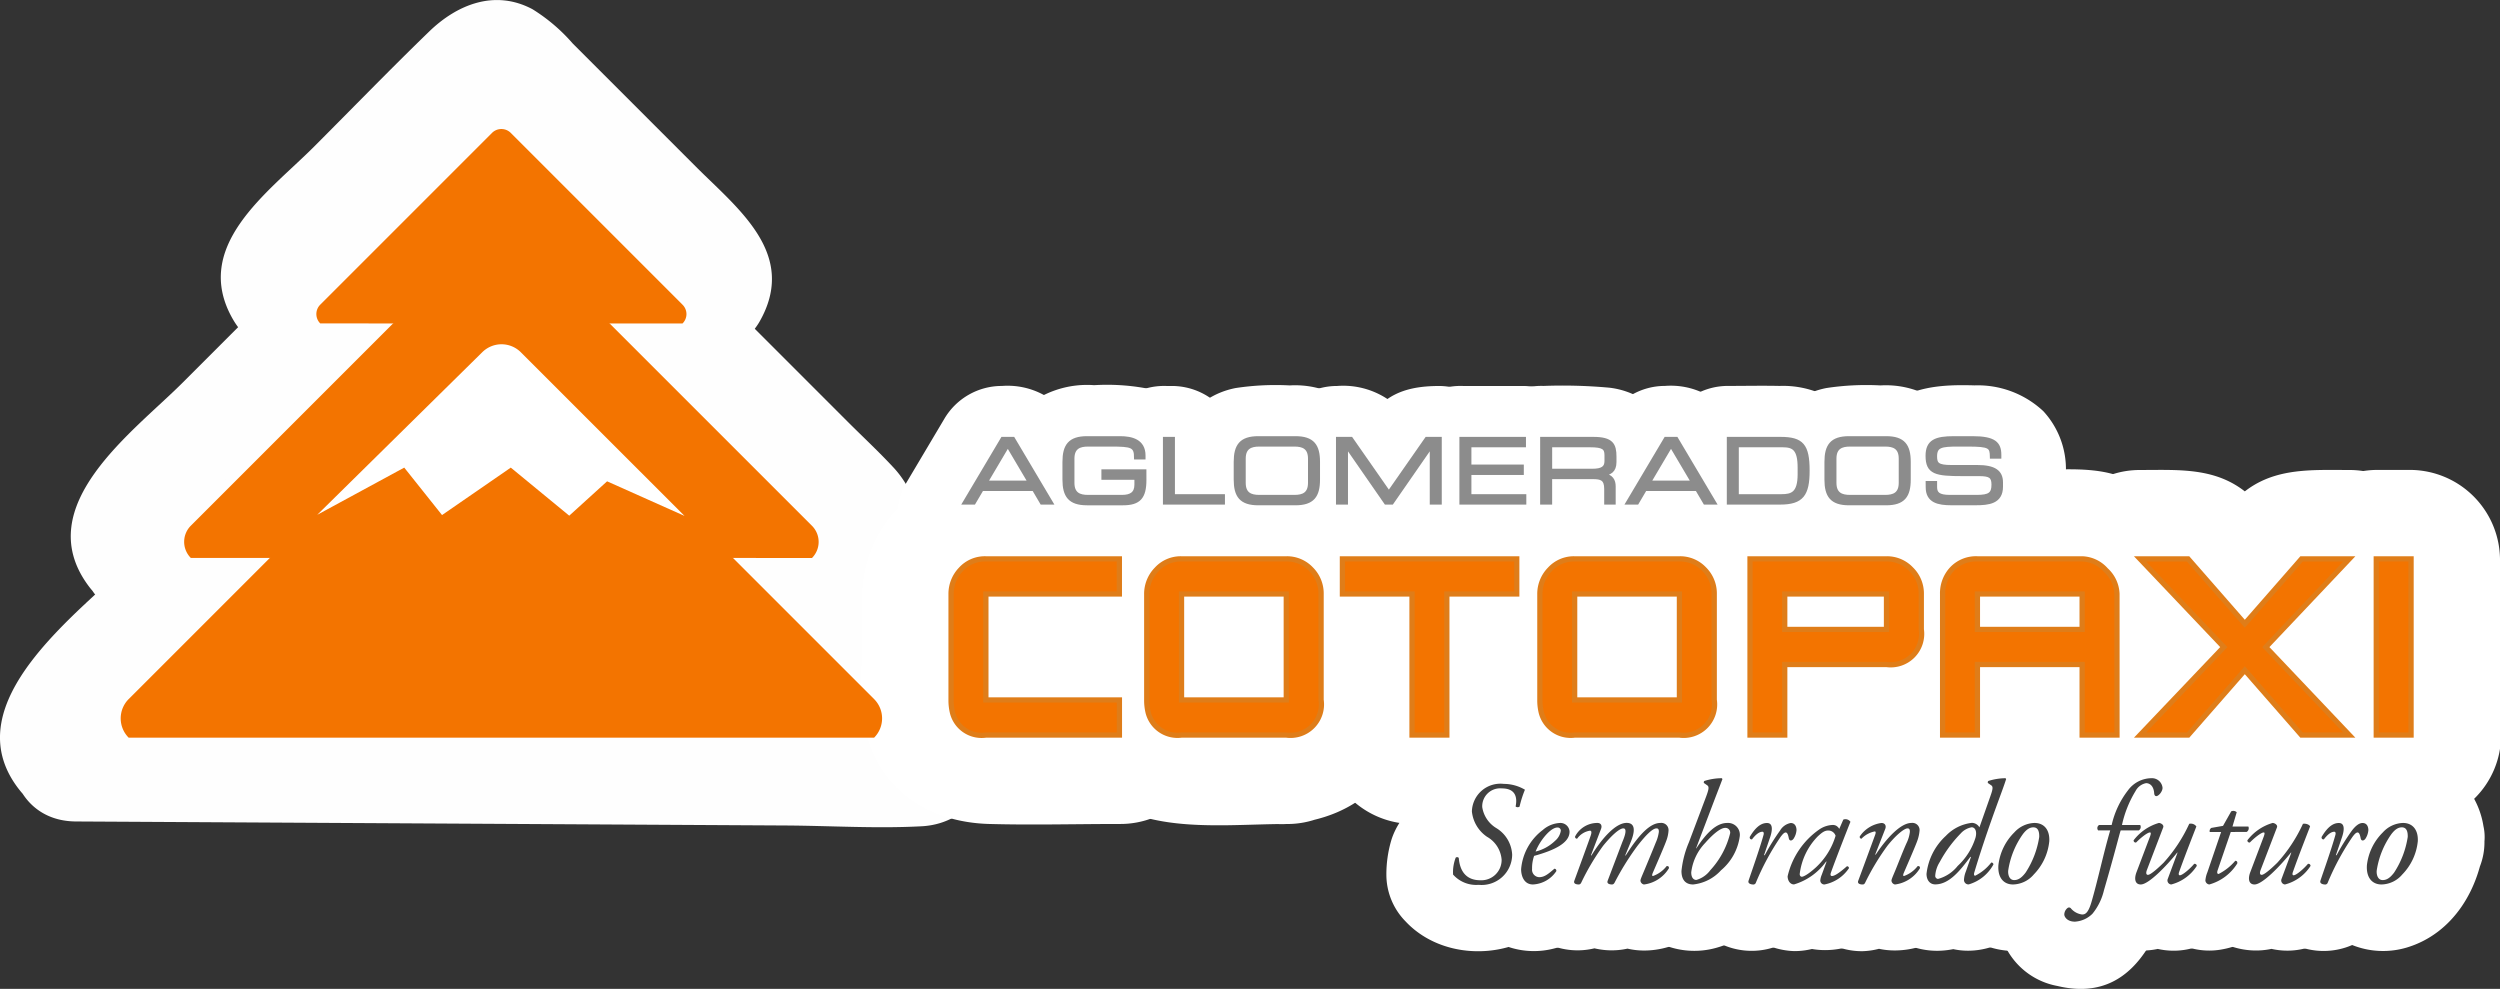 <svg id="Component_1_1" data-name="Component 1 – 1" xmlns="http://www.w3.org/2000/svg" width="189.956" height="75.139" viewBox="0 0 189.956 75.139">
  <rect x="0" y="0" width="189.956" height="75.139" fill="#333333" stroke="none"/>
  <g id="Group_10" data-name="Group 10">
    <g id="Group_2" data-name="Group 2" transform="translate(16.783)">
      <path id="Path_1" data-name="Path 1" d="M109.218,43.362a1.143,1.143,0,0,1-.009-1.618l14.729-14.732a1.146,1.146,0,0,1,1.62.01l14.9,14.9a1.14,1.14,0,0,1,.01,1.618Z" transform="translate(-103.913 -21.649)" fill="#fefefe" fill-rule="evenodd"/>
      <g id="Group_1" data-name="Group 1">
        <path id="Path_2" data-name="Path 2" d="M113.594,40.8l-.3-.521q.347,1.278.692,2.557l0-.579q-.347,1.278-.692,2.557c-.492.86-.391.4.118-.1q.813-.81,1.623-1.624l5.127-5.127,5-5q.837-.839,1.675-1.676c.448-.45,1.217-.783.184-.194l-2.558.692.582,0L122.48,31.1c-.851-.492-.4-.387.1.113.573.576,1.15,1.15,1.725,1.726q2.561,2.559,5.12,5.12l4.993,4.994q.888.888,1.776,1.776c.434.432.793,1.21.19.174l-.692-2.558,0,.58q.347-1.28.692-2.558l-.3.518,4.376-2.51-31.248-.177c-6.523-.037-6.53,10.1,0,10.135l31.248.177a5.083,5.083,0,0,0,4.375-2.509c2.936-5.131-1.585-8.542-4.816-11.774l-9.377-9.378a13.371,13.371,0,0,0-3.053-2.6c-2.858-1.522-5.723-.365-7.854,1.7-2.968,2.873-5.846,5.846-8.766,8.767-3.475,3.475-9.344,7.555-6.133,13.108C108.107,51.564,116.869,46.466,113.594,40.8Z" transform="translate(-103.913 -21.649)" fill="#fefefe"/>
      </g>
    </g>
    <g id="Group_4" data-name="Group 4" transform="translate(5.377 8.308)">
      <path id="Path_3" data-name="Path 3" d="M98.167,63.523a1.968,1.968,0,0,1-.015-2.776l25.256-25.255a1.966,1.966,0,0,1,2.778.016l25.545,25.543a1.965,1.965,0,0,1,.016,2.775Z" transform="translate(-92.507 -29.957)" fill="#fefefe" fill-rule="evenodd"/>
      <g id="Group_3" data-name="Group 3">
        <path id="Path_4" data-name="Path 4" d="M102.543,60.965c1.456,2.013-1.993,4.407-.125,2.682.642-.592,1.24-1.239,1.858-1.857l6.09-6.09,13.528-13.527a21.571,21.571,0,0,0,3.044-3.044c-1.88,2.956-5.465-1.514-3.875.422.488.6,1.113,1.113,1.657,1.657Q131.311,47.8,137.9,54.391l7.047,7.046,2.261,2.261a6.42,6.42,0,0,0,.655.654c1.387,1.022-3.194.668-.495-3.083l4.376-2.51-46.855-.266-6.725-.038c-6.523-.037-6.53,10.1,0,10.135l26.79.152,18.327.1c2.8.016,5.663.2,8.463.048,6.271-.348,6.751-7.976,3.285-11.708-1.126-1.214-2.35-2.351-3.521-3.521q-6.568-6.57-13.139-13.138c-2.844-2.844-5.581-5.9-8.579-8.579-3.175-2.842-7.266-2.549-10.294.287-1.243,1.164-2.416,2.416-3.62,3.62L101.016,50.716c-3.764,3.764-11.582,9.343-7.224,15.365,1.6,2.214,4.407,3.295,6.933,1.818C102.911,66.62,104.156,63.194,102.543,60.965Z" transform="translate(-92.507 -29.957)" fill="#fefefe"/>
      </g>
    </g>
    <g id="Group_6" data-name="Group 6" transform="translate(0 18.072)">
      <path id="Path_5" data-name="Path 5" d="M92.9,79a2.359,2.359,0,0,1-.019-3.332l30.308-30.307a2.361,2.361,0,0,1,3.331.019L157.172,76.03a2.357,2.357,0,0,1,.019,3.332Z" transform="translate(-87.13 -39.72)" fill="#fefefe" fill-rule="evenodd"/>
      <g id="Group_5" data-name="Group 5">
        <path id="Path_6" data-name="Path 6" d="M97.274,76.44c.824,1.08-1.912,3.726-.126,2.123.764-.686,1.464-1.464,2.19-2.19q3.638-3.638,7.274-7.274l16.4-16.4c1.041-1.041,3.049-2.383,3.716-3.716-.357.715-3.83.763-3.73.036-.01.075.426.418.467.467.57.694,1.3,1.3,1.935,1.935l15.91,15.91,8.645,8.643q1.324,1.325,2.65,2.65c.2.2.487.619.747.747.987.488-1.149-1.763-.535-2.57l4.376-2.51-56.327-.319L92.9,73.93c-6.523-.037-6.531,10.1,0,10.135l31.664.179,22.219.126c3.44.02,6.954.246,10.391.059,3.81-.207,5.91-3.818,5.686-7.328a7.936,7.936,0,0,0-2.413-4.965c-1.379-1.473-2.862-2.862-4.289-4.289L140.565,52.258c-3.446-3.447-6.769-7.115-10.385-10.385-3.391-3.068-7.729-2.755-10.968.294-1.532,1.442-2.983,2.983-4.472,4.471Q106,55.381,97.254,64.124c-4.05,4.049-13.709,10.909-8.732,17.431,1.658,2.172,4.366,3.32,6.934,1.818C97.594,82.122,98.944,78.629,97.274,76.44Z" transform="translate(-87.13 -39.72)" fill="#fefefe"/>
      </g>
    </g>
    <g id="Group_9" data-name="Group 9" transform="translate(16.833 18.695)">
      <g id="Group_8" data-name="Group 8">
        <path id="Path_7" data-name="Path 7" d="M134.036,57.121l-3.248,2.945-5.064-4.175-5.908,4.061-3.283-4.113-7.481,4.028L123.2,45.93a2.359,2.359,0,0,1,3.336.019l14.2,14.195Z" transform="translate(-103.963 -40.344)" fill="#fefefe" fill-rule="evenodd"/>
        <g id="Group_7" data-name="Group 7">
          <path id="Path_8" data-name="Path 8" d="M130.453,53.538,127.2,56.483h7.167l-5.064-4.175c-1.647-1.358-4.187-2.136-6.141-.792l-5.908,4.06,6.141.793-3.282-4.113c-1.417-1.775-4.318-1.774-6.141-.793L106.5,55.492l6.141,7.959,7.074-6.969,4.99-4.916a19.912,19.912,0,0,0,1.583-1.559c.111-.138.317-.245.4-.4-.423.742-1.813.712-2.773.321-1.632-.664-.8-.307-.332.231.508.582,1.106,1.106,1.653,1.653l4.816,4.816,7.1,7.1,6.141-7.959-6.7-3.023c-2.493-1.125-5.451-.717-6.933,1.818-1.27,2.171-.689,5.8,1.818,6.934l6.695,3.022c2.3,1.039,4.925.853,6.538-1.3a5.082,5.082,0,0,0-.4-6.654L130.993,43.239c-3.408-3.408-7.9-4.042-11.637-.635-2.409,2.2-4.662,4.593-6.984,6.88l-6.9,6.8c-4.171,4.109,1.124,10.661,6.141,7.959l7.481-4.028-6.141-.792,3.283,4.112a5.062,5.062,0,0,0,6.141.793l5.907-4.061-6.141-.792L127.2,63.65a5.222,5.222,0,0,0,7.167,0L137.62,60.7C142.462,56.314,135.277,49.163,130.453,53.538Z" transform="translate(-103.963 -40.344)" fill="#fefefe"/>
        </g>
      </g>
    </g>
  </g>
  <g id="Group_41" data-name="Group 41" transform="translate(105.34 54.106)">
    <g id="Group_12" data-name="Group 12" transform="translate(0 0.444)">
      <path id="Path_9" data-name="Path 9" d="M197.538,88.1a3.077,3.077,0,0,1,.2-1.285.163.163,0,0,1,.233.022c.077.963.531,1.695,1.639,1.695a1.542,1.542,0,0,0,1.617-1.562,2.194,2.194,0,0,0-1.107-1.739,2.652,2.652,0,0,1-1.152-1.927,2.168,2.168,0,0,1,2.425-2.094,3.17,3.17,0,0,1,1.606.443,7.945,7.945,0,0,0-.409,1.285.249.249,0,0,1-.3-.011c.156-.753-.055-1.374-1.041-1.374a1.364,1.364,0,0,0-1.495,1.418,2.259,2.259,0,0,0,1.074,1.6,2.5,2.5,0,0,1,1.2,2.016,2.321,2.321,0,0,1-2.548,2.293A2.348,2.348,0,0,1,197.538,88.1Z" transform="translate(-192.47 -76.199)" fill="#fff"/>
      <g id="Group_11" data-name="Group 11">
        <path id="Path_10" data-name="Path 10" d="M202.6,88.1q-.221.876.019.062l-4.887,3.72.233.022-4.887-3.72c.767,5.666,8.484,7.127,11.8,2.837a6.653,6.653,0,0,0,.257-7.771,8.185,8.185,0,0,0-1.266-1.462c-.98-.877-.11.064.046.631.514,1.863-1.413,4.749-3.477,3.61L198.623,79.1a18.43,18.43,0,0,0-.921,2.495l3.539-3.539-.153.044h2.694l-.145-.056q1.769,3.117,3.539,6.234c.43-3.142-.471-6.469-3.916-7.467a6.5,6.5,0,0,0-6.566,10.861c.223.223.477.406.712.615,1.246,1.111-.4-1.283-.45-1.7-.235-2.117,2.641-3.675,4.165-2.066a5.113,5.113,0,0,0-7.166,0,5.171,5.171,0,0,0,0,7.167c3.262,3.446,9.674,2.841,12.088-1.317a7.323,7.323,0,0,0,.452-6.547,7.656,7.656,0,0,0-1.761-2.569,3.822,3.822,0,0,0-.588-.481q-1.422-1.585-1.592,2.792.221,3.473-1.988,3.02l-2.236-1.3-.927-3.7c-.4,2.931.688,5.141,3.539,6.233a5.081,5.081,0,0,0,4.717-.895,5.214,5.214,0,0,0,1.816-2.633c.112-.339.472-1.4-.1-.074,1.066-2.463.808-5.485-1.818-6.933-3.5-1.932-8.477-1.337-10.628,2.346a7.164,7.164,0,0,0-.7,5.7,7.81,7.81,0,0,0,1.806,3.011,2.622,2.622,0,0,0,.668.616q.318.311.047-.059-.278-.484.039.182-.347-1.279-.692-2.558.059,1.7,1.386-1.256.5-1.9,2.123-1.8l3,1.775q.421,1.09.25.251c-.313-2.32-2.871-3.529-4.886-3.721l-.233-.022c-2.244-.214-4.263,1.735-4.886,3.721a9.182,9.182,0,0,0-.381,2.632,5.067,5.067,0,0,0,10.135,0Z" transform="translate(-192.47 -76.199)" fill="#fff"/>
      </g>
    </g>
    <g id="Group_14" data-name="Group 14" transform="translate(5.177 3.383)">
      <path id="Path_11" data-name="Path 11" d="M206.388,84.842c0,.842-1.1,1.4-2.692,1.839a2.794,2.794,0,0,0-.155.985.568.568,0,0,0,.532.632c.4,0,.676-.222,1.163-.643a.149.149,0,0,1,.144.189,2.261,2.261,0,0,1-1.772,1.008c-.665,0-.9-.621-.9-1.163a4.165,4.165,0,0,1,1.65-2.98,2.125,2.125,0,0,1,1.329-.531A.694.694,0,0,1,206.388,84.842Zm-1.761.21a4.415,4.415,0,0,0-.82,1.3,3.22,3.22,0,0,0,1.484-.82,1.248,1.248,0,0,0,.432-.753.236.236,0,0,0-.255-.255C205.313,84.521,205.025,84.621,204.627,85.052Z" transform="translate(-197.646 -79.138)" fill="#fff"/>
      <g id="Group_13" data-name="Group 13">
        <path id="Path_12" data-name="Path 12" d="M201.32,84.842a4.319,4.319,0,0,1,1.5-3.1c.774-.582.131-.14-.043-.034-.579.354.4-.138.467-.195a2.409,2.409,0,0,1-.737.235,5.84,5.84,0,0,0-4.031,5.917,5.772,5.772,0,0,0,4.252,5.518c2.343.652,4.376-.484,6.093-1.945l-6.141.792.118.057-2.329-3.029.026.132,1.3-4.931c-.385.436-.91.626.161-.03q1.293-.467.727-.319-.635.153.923-.127l4.036,2.968q.12,1.446.137.863c-.007-.458-.288,1.594-.054.644.212-.857-.087.463-.214.476a3.452,3.452,0,0,1,.19-.328q.311-.479-.394.486l.192-.208q.565-.518-.306.207l-.727.272q3.159-.828-4.967-2.975a5.084,5.084,0,0,0,2.329,3.029,5.173,5.173,0,0,0,3.9.511c2.834-.917,4.009-3.424,3.539-6.234a5.669,5.669,0,0,0-4.237-4.2,6.685,6.685,0,0,0-5.234,1.043,9.327,9.327,0,0,0-4.154,7.207,6.538,6.538,0,0,0,1.739,4.593,6.078,6.078,0,0,0,5.814,1.585,7.186,7.186,0,0,0,3.65-2.165,5.428,5.428,0,0,0,1.414-5.058,4.966,4.966,0,0,0-2.472-3.216,5.323,5.323,0,0,0-6.141.792q-.5.418.091-.06,1.756-1.556,4.509-.264l1.818,1.818a2.868,2.868,0,0,1,.5,2.209q-.126.715.009.253l-3.539,3.539a11.158,11.158,0,0,0,3.413-1.466,6.7,6.7,0,0,0,3-5.259c.233-2.648-2.5-5.183-5.067-5.067A5.2,5.2,0,0,0,201.32,84.842Z" transform="translate(-197.646 -79.138)" fill="#fff"/>
        <path id="Path_13" data-name="Path 13" d="M201.043,81.469a8.731,8.731,0,0,0-1.612,2.322l-.51,1.21q-.092.673-.181,1.348.09.673.181,1.347a3.807,3.807,0,0,0,.907,1.723,4.994,4.994,0,0,0,3.306,1.907,3.847,3.847,0,0,0,2.02-.091,12.457,12.457,0,0,0,1.9-.771,8.787,8.787,0,0,0,1.532-1.1,6.3,6.3,0,0,0,2.008-3.15,5.315,5.315,0,0,0-5.13-6.756,6.228,6.228,0,0,0-4.425,2.016,5.267,5.267,0,0,0-1.484,3.583,5.159,5.159,0,0,0,1.484,3.584,5.1,5.1,0,0,0,3.584,1.484,5.211,5.211,0,0,0,3.583-1.484,3.315,3.315,0,0,1,.361-.33l-1.026.792a1.675,1.675,0,0,1,.283-.16l-1.211.511a.858.858,0,0,1,.157-.039l-1.347.181.041,0-1.347-.181.1.016-1.21-.511.073.042-1.026-.792.047.059-1.3-2.236.025.069q-.09-.673-.181-1.347a.286.286,0,0,1,.005.1q.09-.673.181-1.347a1.108,1.108,0,0,1-.051.179q.256-.6.511-1.21a1.759,1.759,0,0,1-.2.345l.793-1.025a3.351,3.351,0,0,1-.461.438l1.025-.792a3.186,3.186,0,0,1-.644.375l1.211-.51c-.183.075-.368.138-.556.2l5.723,7.444a4.879,4.879,0,0,1,.566-.993l-.793,1.026c.082-.105.166-.2.254-.3a5.344,5.344,0,0,0,1.484-3.584,5.159,5.159,0,0,0-1.484-3.583,5.069,5.069,0,0,0-7.167,0Z" transform="translate(-197.646 -79.138)" fill="#fff"/>
      </g>
    </g>
    <g id="Group_16" data-name="Group 16" transform="translate(9.221 3.388)">
      <path id="Path_14" data-name="Path 14" d="M211.04,85.618l-.421,1.019.033.022c1.063-1.695,1.905-2.481,2.636-2.481a.549.549,0,0,1,.62.6,2.615,2.615,0,0,1-.177.775c-.2.554-1,2.36-1.03,2.448-.044.11-.055.21.022.21a2.281,2.281,0,0,0,1.041-.753c.155-.022.178.067.178.155a2.591,2.591,0,0,1-1.9,1.241.329.329,0,0,1-.266-.277c0-.1.033-.177.266-.731s.675-1.617.9-2.182a2.967,2.967,0,0,0,.232-.808c0-.133-.011-.266-.177-.266-.321,0-.853.564-1.451,1.329a20.536,20.536,0,0,0-1.739,2.8c-.055.088-.1.133-.2.133-.122,0-.421-.034-.321-.288l1.1-2.9c.044-.122.487-1.074.089-1.074-.31,0-.931.576-1.54,1.329a17.726,17.726,0,0,0-1.661,2.8c-.056.1-.1.133-.2.133-.121,0-.42-.034-.321-.288.033-.089,1.219-3.323,1.263-3.489.055-.188.044-.31-.078-.31a1.471,1.471,0,0,0-.974.609.143.143,0,0,1-.155-.166,1.9,1.9,0,0,1,1.705-1.03c.255,0,.366.2.266.454l-.764,2,.033.022c.8-1.307,1.839-2.481,2.681-2.481C211.516,84.178,211.272,85.052,211.04,85.618Z" transform="translate(-201.691 -79.143)" fill="#fff"/>
      <g id="Group_15" data-name="Group 15">
        <path id="Path_15" data-name="Path 15" d="M206.153,84.27l-.421,1.019c-.88,2.131.618,4.583,2.329,5.723l.033.022c2.352,1.567,5.516.373,6.934-1.818q.266-.426.558-.835-.483.608-.15.234a3.448,3.448,0,0,1,.36-.355,3.541,3.541,0,0,1-3.507.878l-2.236-1.3.205.207-1.3-2.236.067.317V83.429a6.166,6.166,0,0,1-.392,1.315c-.205.551.451-1.042.086-.209q-.132.3-.263.608c-1.018,2.371-1.2,4.526.687,6.65a4.984,4.984,0,0,0,4.93,1.3,7.872,7.872,0,0,0,3.278-2.057l-4.931,1.3.147.036-3.539-3.54.03.119.511-3.9a2.589,2.589,0,0,1,2.471-1.269l2.557.692-.17-.088q.909.909,1.818,1.818l-.1-.189q.347,1.28.692,2.558-.355,1.745-.1,1.051.123-.306-.09.206l.381-.9.13-.309c.222-.535.454-1.068.656-1.611a5.484,5.484,0,0,0-2.273-6.8c-4.756-2.593-8.145,2.4-10.124,5.949l1.818-1.818-.2.133,2.558-.692-.16-.018,2.558.692-.15-.082,2.51,4.375c.1,1.575-.341,1.4-.1.921.091-.186.149-.4.223-.59l.554-1.468a6.621,6.621,0,0,0,.452-4.3c-1.261-4.325-6.335-4.629-9.262-1.926a17.158,17.158,0,0,0-3.336,4.775l1.818-1.818-.2.133,2.557-.692-.159-.018,2.558.692-.15-.082,2.51,4.375c.025.4-.4,1.583-.026.7.136-.318.24-.655.358-.98.234-.639.527-1.286.7-1.944A5.329,5.329,0,0,0,211,80.785c-2.4-1.858-5.644-1.061-7.629,1.006l4.931-1.3-.123-.049,3.539,3.539-.032-.116q-.255,1.952-.511,3.9a3.246,3.246,0,0,1-2.67,1.479l-2.557-.692.265.132L203.7,84.309c0-1.4.3-1.185.061-.711a7.347,7.347,0,0,0-.263.689l-.382,1c-.825,2.164.58,4.558,2.329,5.723l.033.022c2.343,1.561,5.529.382,6.934-1.818.872-1.365-.551.633.376-.546.858-1.091-1.82.555-.724.394h-2.695l.281.05-2.236-1.3.172.137-1.3-2.237c-.579-1.438.337-2.682-.132-1.441-.938,2.485,1.04,5.665,3.54,6.234a5.206,5.206,0,0,0,6.233-3.539,5.683,5.683,0,0,0-4.534-7.764c-3.482-.468-6.02,2.223-7.73,4.9l6.934-1.818-.033-.022,2.328,5.723a9.816,9.816,0,0,0,.946-3.675,5.019,5.019,0,0,0-2.51-4.376,6.578,6.578,0,0,0-7.949,1.431,5.612,5.612,0,0,0-1.467,5.191A5.481,5.481,0,0,0,205.6,90.26a4.948,4.948,0,0,0,4.931-1.3l-1.261.695-4.931-1.3.105.085-1.484-3.584c.24-1.958.069-.871-.142-.284q-.269.744-.541,1.486c-.622,1.7-.977,3.593.1,5.258a5.469,5.469,0,0,0,9.26-.032c.388-.616.669-1.3,1.053-1.921.259-.42.75-.7.121-.216l.3-.319q1.111-1-1.3.653l-3.9-.511.135.072-2.329-3.029.029.18V83.492c-.374,2.128-1.737,3.633-1.428,5.933.582,4.328,6.063,5.883,9.07,2.877a16.805,16.805,0,0,0,1.911-2.951c.075-.116.7-.924.265-.409q-.351.456.133-.126,1.068-1.028-1.356.658l-3.9-.511.151.084q-1.164-1.515-2.329-3.029l.027.183V83.506a5.88,5.88,0,0,1-.4,1.236c-.2.488-.744,1.8-.215.544-.961,2.274-1.452,4.376.226,6.548,3.808,4.929,12.389.09,10.911-5.689a5.046,5.046,0,0,0-3.54-3.539,5.192,5.192,0,0,0-3.446.219,3.8,3.8,0,0,0-1.631,1.048q-1.027.984,1.2-.55l4.931,1.3-.057-.064,1.3,4.931c.171-.722-.6,1.3-.348.766.093-.2.176-.406.263-.608.335-.779.682-1.555.99-2.344A5.783,5.783,0,0,0,210.1,79.98a12.034,12.034,0,0,0-3.829,4.121l6.934-1.818-.034-.022q1.166,2.86,2.329,5.723l.421-1.019c1.015-2.458-1.1-5.678-3.539-6.234C209.434,80.058,207.24,81.639,206.153,84.27Z" transform="translate(-201.691 -79.143)" fill="#fff"/>
      </g>
    </g>
    <g id="Group_18" data-name="Group 18" transform="translate(17.371 0.009)">
      <path id="Path_16" data-name="Path 16" d="M216,86.105h.022c.775-1.174,1.518-1.927,2.348-1.927a.9.9,0,0,1,.953,1,4.085,4.085,0,0,1-1.429,2.6,3.313,3.313,0,0,1-2.116,1.074c-.6,0-.886-.388-.886-1.019a7.428,7.428,0,0,1,.565-2.182l1.285-3.411c.233-.621.266-.809.111-.92l-.255-.177a.141.141,0,0,1,.033-.155,4.406,4.406,0,0,1,1.329-.21l.045.066c-.233.62-.4,1.041-.565,1.473Zm.676-.388a3.91,3.91,0,0,0-1.042,2.215c0,.432.2.576.388.576a2,2,0,0,0,1.063-.742,6.347,6.347,0,0,0,1.507-2.813.358.358,0,0,0-.388-.4C217.907,84.554,217.364,84.931,216.678,85.717Z" transform="translate(-209.841 -75.764)" fill="#fff"/>
      <g id="Group_17" data-name="Group 17">
        <path id="Path_17" data-name="Path 17" d="M216,91.172a5.1,5.1,0,0,0,3.6-1.484q1.314-1.553.66-.9,2.27-2.183-4.673-.63-.651-1.119-1.3-2.236c-.317-.786.165-1.466.383-2.112q-.638.613-.2.254,2-.95,4.145.812l1.3,2.236c.049.134.12,1.234-.034,1.319a4.021,4.021,0,0,0,.277-.929c.089-.266.19-.527.288-.79.283-.764.574-1.525.861-2.287a9.538,9.538,0,0,0,.609-2.168c.319-2.378-.887-4.189-2.764-5.5q1.164,2.862,2.329,5.723l.033-.155-3.54,3.539q.66-.168-.018-.029l-4.375-2.51.044.066-.511-3.9c-.664,1.756-1.338,3.507-2,5.262-.944,2.483,1.044,5.665,3.54,6.233a5.208,5.208,0,0,0,6.234-3.539q.7-1.857,1.411-3.714c.695-1.813,1.124-3.628.082-5.452-1.467-2.569-4.487-2.918-7.1-2.185a5.04,5.04,0,0,0-3.539,3.54l-.034.155a5.294,5.294,0,0,0,2.329,5.723q.606.423-.69-.512-.741-1.793-1.484-3.584c-.016-.3.435-1.454-.017-.514-.039.082-.069.183-.1.265-.139.376-.283.75-.425,1.126-.251.667-.512,1.333-.754,2-.758,2.093-1.207,4.714.085,6.718a6.16,6.16,0,0,0,6.843,2.665c4.063-1.1,8.044-5.944,6.619-10.318a5.959,5.959,0,0,0-6.1-4.214c-2.947.253-4.771,2.084-6.373,4.392l4.376-2.51H216a5.067,5.067,0,1,0,0,10.135Z" transform="translate(-209.841 -75.764)" fill="#fff"/>
        <path id="Path_18" data-name="Path 18" d="M213.094,82.134a10.623,10.623,0,0,0-2.237,3.859,6.107,6.107,0,0,0,1.278,5.912,5.5,5.5,0,0,0,6.647.925,9.466,9.466,0,0,0,3.009-2.912c1.575-2.15,2.681-5.315,1.1-7.773a5.543,5.543,0,0,0-6.243-2.432,8.352,8.352,0,0,0-3.557,2.421c-1.775,1.968-2.088,5.25,0,7.166,1.937,1.778,5.271,2.1,7.167,0a7.533,7.533,0,0,1,.91-.876l-1.026.793a2.576,2.576,0,0,1,.411-.242l-1.211.511.111-.034-1.347.181.1-.011-1.347-.181.145.02-1.211-.511.124.067L214.1,87.2l.086.123-.51-1.21.032.188q-.09-.674-.181-1.347l-.009.127.181-1.347a3.437,3.437,0,0,1-.2.649q.255-.606.511-1.211a9.094,9.094,0,0,1-1.033,1.72l.792-1.026a5.731,5.731,0,0,1-.652.7l1.026-.792a2.974,2.974,0,0,1-.473.308l1.21-.511a.557.557,0,0,1-.2.055h2.694l-.112-.019,1.21.511-.1-.06,1.026.792-.088-.108q.651,1.119,1.3,2.236l-.06-.163q.092.674.181,1.347a1.2,1.2,0,0,1-.013-.374l-.181,1.347a3.651,3.651,0,0,1,.205-.746q-.255.606-.511,1.211a5.787,5.787,0,0,1,.646-1.1l-.793,1.025.182-.22a5.446,5.446,0,0,0,1.484-3.583,5.155,5.155,0,0,0-1.484-3.583C218.4,80.422,214.9,79.951,213.094,82.134Z" transform="translate(-209.841 -75.764)" fill="#fff"/>
      </g>
    </g>
    <g id="Group_20" data-name="Group 20" transform="translate(22.522 3.355)">
      <path id="Path_19" data-name="Path 19" d="M221.64,85.23l-.477,1.4h.056a16.474,16.474,0,0,1,1.163-1.872,1.189,1.189,0,0,1,.808-.576c.388,0,.443.376.443.543a1.371,1.371,0,0,1-.232.664c-.133.166-.31.177-.355-.055-.055-.288-.122-.432-.232-.432s-.222.11-.388.332a19.172,19.172,0,0,0-1.883,3.489.2.2,0,0,1-.188.133c-.122,0-.443-.045-.366-.288.144-.443.842-2.4,1.141-3.489.033-.122.011-.233-.088-.233-.288,0-.588.31-.787.576-.111.022-.188-.044-.177-.177.354-.6.775-1.063,1.307-1.063C221.939,84.178,221.739,84.931,221.64,85.23Z" transform="translate(-214.992 -79.11)" fill="#fff"/>
      <g id="Group_19" data-name="Group 19">
        <path id="Path_20" data-name="Path 20" d="M216.753,83.882q-.239.7-.476,1.4c-1.076,3.154,1.756,6.415,4.886,6.415h.056a5.063,5.063,0,0,0,4.375-2.51c.213-.388.434-.77.669-1.145.088-.139.185-.273.27-.414q.3-.424-.127.155a3.005,3.005,0,0,1-1.869,1.285h-2.694l.195.041L219.8,87.8q-2.414-3.264-.126-5.888l3.584-1.484-.132-.012,4.376,2.51q.813,1.827-.142-.4a4.163,4.163,0,0,0-.868-1.17,5.49,5.49,0,0,0-2.333-1.351,5.355,5.355,0,0,0-5.318,1.635,11.987,11.987,0,0,0-1.7,2.478c-.149.282-.29.568-.429.856-.194.4-.96,1.7.163.255l2.236-1.3,2.326-.019,2.237,1.3-.1-.088,1.484,3.584s-.343,1.414-.116.983a2.248,2.248,0,0,0,.109-.318c.1-.283.195-.567.291-.85.223-.661.475-1.327.64-2a5.3,5.3,0,0,0-2.994-6.311,5.58,5.58,0,0,0-6.322,1.624l4.93-1.3-.134-.031,3.539,3.54-.042-.147q-.256,1.952-.511,3.905.344-.524-.071.054-1.26,1.88-4.171,1.244l-2.236-1.3c-2.705-2.132-.674-5.692-1.223-3.912a5.116,5.116,0,0,0,3.539,6.234,5.174,5.174,0,0,0,6.234-3.539,5.61,5.61,0,0,0-5.141-7.467c-3.745-.036-7.238,3.906-6.151,7.625a5.07,5.07,0,0,0,3.54,3.539l.134.031a5.045,5.045,0,0,0,4.93-1.3q.873-.985-1.449.728l-3.905-.511.094.071q-1.256-2.188-2.51-4.376c.055-1.613.147-1.065-.015-.542-.075.243-.154.486-.233.728-.153.466-.312.93-.471,1.394-.83,2.422-.257,5.389,2.191,6.682a5.444,5.444,0,0,0,7.652-2.49c.249-.532.5-1.064.78-1.581.141-.26.287-.517.446-.766.615-.962-.607.594-.129.18l-2.236,1.3.108-.037-3.9-.51.1.047L218.535,87.5c-1.024-1.963.022.19.218.539a5.136,5.136,0,0,0,3.028,2.329,5.431,5.431,0,0,0,5.132-1.347,6.055,6.055,0,0,0,.976-7.261,5.656,5.656,0,0,0-8.7-1,12.621,12.621,0,0,0-2.351,3.31l4.376-2.51h-.056l4.887,6.415q.238-.7.476-1.4a5.1,5.1,0,0,0-3.539-6.234A5.189,5.189,0,0,0,216.753,83.882Z" transform="translate(-214.992 -79.11)" fill="#fff"/>
      </g>
    </g>
    <g id="Group_22" data-name="Group 22" transform="translate(25.466 3.161)">
      <path id="Path_21" data-name="Path 21" d="M227.189,83.923a.463.463,0,0,1,.542.166c-.166.41-1.129,2.858-1.484,3.866-.066.188-.011.254.078.254.188,0,.509-.188,1.141-.742a.15.15,0,0,1,.155.144,2.9,2.9,0,0,1-1.861,1.241.305.305,0,0,1-.321-.3,1.43,1.43,0,0,1,.11-.431l.366-1-.033-.011a4.624,4.624,0,0,1-2.437,1.739c-.31,0-.487-.31-.487-.621a5.967,5.967,0,0,1,2.436-3.577,1.936,1.936,0,0,1,1-.321.55.55,0,0,1,.266.066.647.647,0,0,1,.222.233Zm-1.928,1.262a4.925,4.925,0,0,0-1.384,2.869c0,.133.066.211.166.211s.443-.144,1.074-.72a5.36,5.36,0,0,0,1.485-2.393.583.583,0,0,0-.554-.4C225.782,84.754,225.6,84.875,225.261,85.185Z" transform="translate(-217.936 -78.916)" fill="#fff"/>
      <g id="Group_21" data-name="Group 21">
        <path id="Path_22" data-name="Path 22" d="M228.536,88.81l.209-.029h-2.694l.205.068-2.236-1.3.128.126-1.3-4.93a19.756,19.756,0,0,0-1.685,5.411,4.984,4.984,0,0,0,2.51,4.375c2.743,1.606,5.26.332,7.379-1.477l-4.931,1.3.107.039L223.2,90.064l.049.1.792-6.141c-.153.188-.778.648-.126.258q.479-.332.15-.118-1.464.888,2.85-.261l2.236,1.3-.1-.124,1.3,2.236c.516,2.263-.236,3.034.208,1.809.079-.22.161-.44.242-.66a5.075,5.075,0,0,0-.511-3.9,5.508,5.508,0,0,0-3.029-2.329l-.033-.011a4.96,4.96,0,0,0-4.931,1.3c-.135.159-.271.317-.417.467s-.849.723-.162.2c.648-.5.113-.066-.038-.013q-.355.2.309-.107a3.464,3.464,0,0,1,2.6-.161l2.236,1.3q.548,6.29,1.1,3.978.223-.675-.268.566a6.627,6.627,0,0,0,.557-.97q.321-.46-.247.319a5.188,5.188,0,0,1,.42-.432q-1.049.75-.427.353a3.635,3.635,0,0,1-2.642.257l-2.236-1.3-.571-.793a5.337,5.337,0,0,0,4.376,2.51,4.967,4.967,0,0,0,4.375-2.51l.31-.709a5.532,5.532,0,0,0,.511-3.905,5.165,5.165,0,0,0-2.329-3.029c-2.193-1.158-5.8-.775-6.933,1.818-.1.237-.207.473-.31.709h8.751a6.587,6.587,0,0,0-2.039-2.051,5.838,5.838,0,0,0-3.04-.742,6.937,6.937,0,0,0-3.734,1.264,11.041,11.041,0,0,0-4.267,5.858,5.746,5.746,0,0,0,5.271,7.516c2.317.017,4.575-1.523,6.02-3.223l-4.93,1.3.033.01-3.54-6.233c-.746,2.036-.986,4.094.458,5.963,2.543,3.292,7.293,2.431,9.718-.545A5.375,5.375,0,0,0,232,85.053a5.265,5.265,0,0,0-3.183-2.472,5.111,5.111,0,0,0-4.931,1.3c-.712.608.66-.417.293-.218-.437.236,1.287-.409.8-.343l3.9.511-.1-.057,2.509,4.376c-.178,1.817-.036.795.177.231.156-.414.315-.826.474-1.239.222-.57.443-1.141.672-1.709a4.963,4.963,0,0,0-1.3-4.93c-1.632-1.611-3.314-1.762-5.473-1.469a5.044,5.044,0,0,0-3.029,2.328,5.068,5.068,0,0,0,1.818,6.934A5.989,5.989,0,0,0,228.536,88.81Z" transform="translate(-217.936 -78.916)" fill="#fff"/>
        <path id="Path_23" data-name="Path 23" d="M221.678,81.6a9.847,9.847,0,0,0-2.845,6.167,5.287,5.287,0,0,0,5.21,5.564,6.2,6.2,0,0,0,3.655-1.4,10.42,10.42,0,0,0,3.769-5.362,5.557,5.557,0,0,0-3.875-6.672c-2.2-.705-4.294.289-5.914,1.7a5.068,5.068,0,0,0,3.583,8.651,5.611,5.611,0,0,0,3.584-1.484l.188-.164-1.026.792a1.4,1.4,0,0,1,.306-.205L227.1,89.7l.142-.048-1.347.181.151-.015L224.7,89.64l.2.033-1.211-.511.159.088-1.026-.793.12.128-.793-1.026.079.151-.511-3.9c-.046.156-.1.305-.154.457l.51-1.211a6.164,6.164,0,0,1-.7,1.232l.792-1.025a6.378,6.378,0,0,1-1.12,1.113l1.025-.792a2.984,2.984,0,0,1-.423.263l1.211-.51a.677.677,0,0,1-.122.042l1.347-.181-.04,0,2.558.692-.121-.055q1.166,1.514,2.329,3.028l-.045-.155q.09.673.181,1.347a1.714,1.714,0,0,1,.024-.285q-.091.675-.181,1.348a5.081,5.081,0,0,1,.319-1.028L228.6,89.3a6.307,6.307,0,0,1,.691-1.18l-.792,1.026a4.152,4.152,0,0,1,.349-.377,5.117,5.117,0,0,0,0-7.167A5.169,5.169,0,0,0,221.678,81.6Z" transform="translate(-217.936 -78.916)" fill="#fff"/>
      </g>
    </g>
    <g id="Group_24" data-name="Group 24" transform="translate(30.777 3.392)">
      <path id="Path_24" data-name="Path 24" d="M229.614,86.57l.034.022c.786-1.2,1.882-2.414,2.713-2.414a.544.544,0,0,1,.62.6,3.015,3.015,0,0,1-.177.775c-.2.554-1,2.36-1.03,2.448-.044.11-.055.21.022.21a2.281,2.281,0,0,0,1.041-.753c.155-.022.178.067.178.155a2.591,2.591,0,0,1-1.9,1.241.329.329,0,0,1-.266-.277c0-.1.033-.177.266-.731s.642-1.628.9-2.182a2.623,2.623,0,0,0,.232-.808c0-.133-.011-.266-.177-.266-.266,0-.919.553-1.528,1.318a18.249,18.249,0,0,0-1.695,2.813c-.055.1-.1.133-.2.133-.122,0-.421-.034-.322-.288.056-.145,1.23-3.334,1.285-3.489s.056-.255-.033-.255a1.921,1.921,0,0,0-1.008.554.138.138,0,0,1-.133-.166,2.351,2.351,0,0,1,1.65-1.03c.266,0,.388.2.288.454Z" transform="translate(-223.247 -79.147)" fill="#fff"/>
      <g id="Group_23" data-name="Group 23">
        <path id="Path_25" data-name="Path 25" d="M227.057,90.946l.033.022c2.384,1.588,5.474.343,6.933-1.818q.128-.2.264-.383.333-.463-.32.407c.13-.02.41-.461.5-.553.3-.3.837-.557-.314.2,1.01-.666-2.81.3-1.563.449l-2.558-.691-1.451-1.45q-.346-1.279-.692-2.558.06.728.112-.644l-.085.275c-.062.137-.113.283-.167.424-.294.769.514-1.2.186-.438-.1.224-.191.447-.288.67a17.117,17.117,0,0,0-.754,1.774,5.33,5.33,0,0,0,1.318,5.159,5.078,5.078,0,0,0,4.93,1.3,6.9,6.9,0,0,0,3.278-2.057l-4.931,1.3.147.036-3.539-3.54.03.119.511-3.9.452-.583q-.448.413.081-.042a3.832,3.832,0,0,1,1.938-.644l2.557.692-.17-.088,1.818,1.818-.1-.189q.347,1.28.692,2.558c-.154,1.773-.234,1.394.027.755.1-.248.206-.5.306-.745s.2-.483.29-.725c.347-.886-.284,1.123-.152.36a15.064,15.064,0,0,1,.661-1.607,5.578,5.578,0,0,0-3.634-6.912c-2.54-.7-4.895.737-6.459,2.621a17.477,17.477,0,0,0-1.481,2.025c-.141.232-.274.468-.406.706-.209.375-1,1.577.11.186l2.236-1.3,2.334-.019,2.236,1.3-.086-.087q.742,1.791,1.484,3.583c-.1,1.627-.241,1.382,0,.742.093-.252.186-.506.28-.759q.345-.939.691-1.879a5.182,5.182,0,0,0-6.289-6.86,8.282,8.282,0,0,0-3.076,1.831L231.12,81l-.1-.05,2.329,3.029-.029-.116-1.3,4.93c.141-.175.731-.69.053-.171q-.521.366-.194.17,1.5-.827-2.925.335L225.919,86.8l.1.162q-.345-1.279-.691-2.558c.016-.134.366-1.541.046-.845-.1.225-.181.467-.271.7l-.376.969a5.1,5.1,0,0,0,.511,3.9,5.168,5.168,0,0,0,3.028,2.329c2.906.662,5.2-.888,6.234-3.54l.6-1.533a5.355,5.355,0,0,0-1.732-6.125c-2.48-1.916-5.76-1.16-7.958.786a5.515,5.515,0,0,0-2.045,4.163A5.2,5.2,0,0,0,226,89.75a5.347,5.347,0,0,0,6.141-.793,2.046,2.046,0,0,1-.991.618q-.7.224-.237.132l-4.93-1.3.07.074-1.3-4.931c-.472,2.3-2.025,4-1.331,6.517a5.4,5.4,0,0,0,5.217,3.856,5.556,5.556,0,0,0,4.886-3.223c.338-.624.793-1.222,1.1-1.855q-.87,1.09-.3.4.193-.225.4-.435.606-.553-.484.328.684-.414-.832.339l-3.9-.511.151.084q-1.164-1.515-2.329-3.029.289-3.147-.094-1.991-.213.6.318-.742c-.21.512-.435,1.018-.645,1.53-.178.432-.347.867-.524,1.3a5.48,5.48,0,0,0,.183,5.207c3.5,5.678,12.865.915,11.307-5.176a5.046,5.046,0,0,0-3.54-3.539l-.146-.036a5.092,5.092,0,0,0-4.931,1.3,2.923,2.923,0,0,1-.371.367,3.382,3.382,0,0,1,1.566-.917l4.931,1.3-.057-.064,1.3,4.931c.182-.77-.662,1.483-.386.852.08-.182.159-.366.238-.549.315-.73.628-1.463.932-2.2a6.387,6.387,0,0,0-.147-5.748,5.942,5.942,0,0,0-8.025-1.892,12.442,12.442,0,0,0-3.966,4.076l6.933-1.818-.033-.022a5.1,5.1,0,0,0-6.933,1.818A5.187,5.187,0,0,0,227.057,90.946Z" transform="translate(-223.247 -79.147)" fill="#fff"/>
      </g>
    </g>
    <g id="Group_26" data-name="Group 26" transform="translate(36.034)">
      <path id="Path_26" data-name="Path 26" d="M238.331,82.24c.222-.621.255-.809.1-.92l-.255-.177a.141.141,0,0,1,.033-.155,4.433,4.433,0,0,1,1.307-.21l.045.066c-.2.62-.366,1.041-.7,1.96-1.1,3.024-1.617,4.8-1.717,5.128-.044.144-.033.255.066.255a3.519,3.519,0,0,0,1.219-1,.147.147,0,0,1,.166.145,3.125,3.125,0,0,1-1.883,1.517.342.342,0,0,1-.354-.355,2,2,0,0,1,.144-.631l.387-1.1-.044-.01c-.764,1.019-1.6,2.093-2.669,2.093-.432,0-.665-.355-.665-.8a4.61,4.61,0,0,1,1.473-2.89,3.234,3.234,0,0,1,1.983-.986.678.678,0,0,1,.565.343ZM236.1,84.986a9.555,9.555,0,0,0-1.584,2.16,2.231,2.231,0,0,0-.343,1.052.231.231,0,0,0,.21.233,2.855,2.855,0,0,0,1.495-.986,4.884,4.884,0,0,0,1.352-2.138c.132-.465-.012-.8-.288-.8A1.473,1.473,0,0,0,236.1,84.986Z" transform="translate(-228.504 -75.755)" fill="#fff"/>
      <g id="Group_25" data-name="Group 25">
        <path id="Path_27" data-name="Path 27" d="M243.218,83.587a5.726,5.726,0,0,0-2.484-6.82q1.164,2.862,2.329,5.723l.033-.155-3.54,3.539q.674-.169-.04-.029l-4.376-2.51.045.066-.511-3.9c-1.1,3.322-4.558,9.318-1.045,12.274,1.307,1.1,3.184,1.975,4.931,1.3a8.636,8.636,0,0,0,3.454-2.3h-7.167l.167.144-.793-6.141q.73-.827.107-.173a2.854,2.854,0,0,1,1.039-.639h2.694l-.264-.111,3.539,3.54c.651,1.762-.235,2.39.2,1.4.1-.218.161-.455.241-.68.9-2.532-1.023-5.617-3.54-6.234l-.044-.011c-2.416-.592-4.311.467-5.723,2.329q.458-.582-.1.084-1.679,1.5,2.794-.428l2.237,1.3-.224-.285q.651,1.118,1.3,2.236a2.332,2.332,0,0,1-.179,2.056q.408-.646.086-.248-.343.383.186-.172a2.261,2.261,0,0,1-2.644.4l-2.236-1.3.261.259c2.849,2.816,7.231,1.309,8.47-2.236l.8-2.281a5.1,5.1,0,0,0-3.54-6.234,5.193,5.193,0,0,0-6.233,3.539l-.8,2.282,8.47-2.237c-4.767-4.712-11.819.661-12.554,6.126a5.836,5.836,0,0,0,5.81,6.832c3.151-.049,5.106-2.279,6.85-4.579L235.5,91.645l.044.011q-1.77-3.117-3.539-6.234c-.979,2.769-1.051,5.976,1.887,7.695,3.414,2,7.229-.19,9.081-3.225a5.117,5.117,0,0,0-.793-6.141l-.166-.144c-1.98-1.718-5.235-2.154-7.167,0-.772.861-1.059.492,1.018-.306l4.931,1.3-.087-.074q.741,1.792,1.484,3.584c-.266,2.323.175.067.382-.566.426-1.307.886-2.6,1.355-3.894.666-1.833,1.05-3.614-.038-5.434-1.522-2.547-4.416-2.85-7.03-2.119a5.035,5.035,0,0,0-3.539,3.54l-.034.155a5.294,5.294,0,0,0,2.329,5.723q.606.423-.69-.512-.741-1.793-1.484-3.584.309-1.564,0-.531a5.1,5.1,0,0,0,3.539,6.234A5.187,5.187,0,0,0,243.218,83.587Z" transform="translate(-228.504 -75.755)" fill="#fff"/>
        <path id="Path_28" data-name="Path 28" d="M232.522,81.4a12.2,12.2,0,0,0-3.213,5.239,5.443,5.443,0,0,0,2.521,6.165,5.669,5.669,0,0,0,5.711-.241,10.625,10.625,0,0,0,4.558-5.837,5.748,5.748,0,0,0-2.418-6.53,5.451,5.451,0,0,0-4.181-.557,7.212,7.212,0,0,0-2.978,1.761,5.066,5.066,0,0,0,0,7.167,5.2,5.2,0,0,0,7.166,0l.217-.187-1.025.793a1.506,1.506,0,0,1,.426-.253l-1.211.511.2-.037h-2.7l.127.026-1.21-.511.1.077L232.8,87.171l.071.121q-.257-.606-.511-1.211l.036.16-.181-1.347,0,.193.181-1.347a3.824,3.824,0,0,1-.2.677q.256-.6.511-1.21a5.484,5.484,0,0,1-.639,1.055l.792-1.026a7.892,7.892,0,0,1-1.129,1.146l1.026-.792a4.024,4.024,0,0,1-.589.367l1.211-.511a1.619,1.619,0,0,1-.275.093l1.347-.181-.055,0,2.558.692-.143-.066,2.329,3.028-.068-.166q.09.674.181,1.347a1.035,1.035,0,0,1,.006-.125q-.092.674-.181,1.347a2.346,2.346,0,0,1,.139-.484q-.255.606-.511,1.211a8.657,8.657,0,0,1,1.16-1.9l-.792,1.026a7.523,7.523,0,0,1,.622-.7,5.067,5.067,0,0,0-7.166-7.167Z" transform="translate(-228.504 -75.755)" fill="#fff"/>
      </g>
    </g>
    <g id="Group_28" data-name="Group 28" transform="translate(41.434 3.376)">
      <path id="Path_29" data-name="Path 29" d="M242.839,85.573a4.206,4.206,0,0,1-1.174,2.515,2.123,2.123,0,0,1-1.584.764c-.709,0-1.174-.521-1.107-1.473a4.156,4.156,0,0,1,1.207-2.481,2.156,2.156,0,0,1,1.529-.72C242.5,84.178,242.884,84.765,242.839,85.573Zm-2.016-.531a6.4,6.4,0,0,0-1.107,2.769c-.022.387.133.708.454.708.244,0,.52-.1.875-.576a6.836,6.836,0,0,0,1.03-2.7c.011-.343-.055-.731-.443-.731C241.41,84.51,241.145,84.609,240.823,85.042Z" transform="translate(-233.904 -79.131)" fill="#fff"/>
      <g id="Group_27" data-name="Group 27">
        <path id="Path_30" data-name="Path 30" d="M237.772,85.573c.006-.068.332-1.378.085-.761-.047.117-.056.376-.148.463.071-.067.555-1.079.144-.469l.44-.536-.211.234c.155-.116.843-.494.3-.239a4.309,4.309,0,0,1,1.824-.485c-.583.009,1.955.609,1.868.558l1.431,1.413q.534,2.952.533,1.764c.022-.686-.18,1.3-.09.69.028-.187.278-.759-.05.018-.339.8-.021.17.046,0,.194-.482-.667.716-.279.356.444-.411-.828.534-.339.24q.357-.2-.28.111a1.622,1.622,0,0,1-.864.244,1.844,1.844,0,0,1-1.453-.2,2.027,2.027,0,0,1-1.916-1.492,1.924,1.924,0,0,1-.99-1.682q-.064-.812-.052-.227a5.067,5.067,0,1,0,10.135,0,6.418,6.418,0,0,0-2.89-5.513,6.531,6.531,0,0,0-5.266-.66c-3.353.918-5.878,4.7-5.847,8.115a6.3,6.3,0,0,0,8.074,6.138c3.593-1.066,5.6-4.541,5.929-8.08.245-2.647-2.506-5.182-5.068-5.067A5.2,5.2,0,0,0,237.772,85.573Z" transform="translate(-233.904 -79.131)" fill="#fff"/>
        <path id="Path_31" data-name="Path 31" d="M236.448,82.484a9.129,9.129,0,0,0-1.586,6.993,5.522,5.522,0,0,0,5.433,4.1,6.445,6.445,0,0,0,5.175-3.146,9.792,9.792,0,0,0,1.649-5.532,5.675,5.675,0,0,0-4.14-5.276,5.743,5.743,0,0,0-5.739,1.835,5.453,5.453,0,0,0-1.484,3.584,5.159,5.159,0,0,0,1.484,3.583c1.862,1.71,5.367,2.185,7.167,0a1.9,1.9,0,0,1,.3-.33l-1.026.792a.94.94,0,0,1,.269-.16l-1.211.511.123-.032-1.348.181.115-.009-1.347-.181.168.03-1.211-.511.122.083-1.818-1.818.081.123q-.255-.6-.511-1.21l.049.152-.181-1.347a2.12,2.12,0,0,1,.012.471l.181-1.348a6.929,6.929,0,0,1-.452,1.51q.255-.606.511-1.211a6.006,6.006,0,0,1-.567,1.065l.793-1.026a2.061,2.061,0,0,1-.331.361l1.026-.792a.955.955,0,0,1-.288.171l1.21-.511-.131.034,1.347-.181-.125.01,1.347.181-.173-.037,1.211.511-.132-.1,1.818,1.818-.092-.154q.257.6.511,1.21l-.05-.194.181,1.347a1.348,1.348,0,0,1,.006-.359q-.092.673-.181,1.347a6.452,6.452,0,0,1,.4-1.365l-.511,1.211a7.034,7.034,0,0,1,.7-1.268,5.066,5.066,0,0,0-1.818-6.933A5.2,5.2,0,0,0,236.448,82.484Z" transform="translate(-233.904 -79.131)" fill="#fff"/>
      </g>
    </g>
    <g id="Group_30" data-name="Group 30" transform="translate(46.469 0.004)">
      <path id="Path_32" data-name="Path 32" d="M248.266,84.742c-.066.189-.154.543-.287,1.031-.333,1.24-.632,2.3-.986,3.522a4.385,4.385,0,0,1-.875,1.783,2.064,2.064,0,0,1-1.329.6c-.6,0-.809-.377-.809-.543a.644.644,0,0,1,.255-.5.182.182,0,0,1,.255.044,1.332,1.332,0,0,0,.841.454c.222,0,.454-.077.709-.93.51-1.75.9-3.655,1.429-5.461h-.919a.276.276,0,0,1,.077-.409h.953a6.712,6.712,0,0,1,1.241-2.636,2.239,2.239,0,0,1,1.772-.919.809.809,0,0,1,.852.73c0,.289-.3.632-.476.632-.1,0-.144-.1-.155-.178-.034-.608-.344-.808-.62-.808a1.144,1.144,0,0,0-.8.6,8.3,8.3,0,0,0-1.031,2.581h1.385a.3.3,0,0,1-.111.409Z" transform="translate(-238.939 -75.759)" fill="#fff"/>
      <g id="Group_29" data-name="Group 29">
        <path id="Path_33" data-name="Path 33" d="M243.38,83.395c-.307,1.043-.574,2.1-.87,3.144-.06.214-.5,1.238-.4,1.409-.121-.215,1.924-1.277,1.335-1.158h2.7l-.476-.1,2.237,1.3-.257-.224q.652,1.118,1.3,2.236l-.076-.215v2.695l.081-.3-1.3,2.237.173-.2-4.93,1.3c-1.417-.246.62.355.89.437a5.462,5.462,0,0,0,2.9.062,5.561,5.561,0,0,0,3.37-2.474c1.32-2.193,1.62-5.023,2.306-7.457a5.119,5.119,0,0,0-4.886-6.414h-.919l4.886,3.72-.056-.2q-.257,1.953-.511,3.9L251,86.89l-4.376,2.51h.953a5.184,5.184,0,0,0,4.887-3.72q.36-.915.093-.45,1.386-2.046-2.912.525l-2.236-1.3.32.253-1.3-2.236.13.386V80.161l-.171.424,2.329-3.029-.305.208,6.141.792-.154-.177,1.3,2.236a5.654,5.654,0,0,0-7.249-4.19c-2.931.926-4.191,3.846-4.972,6.561a5.117,5.117,0,0,0,4.886,6.414h1.385l-4.886-3.72.035.205q.255-1.953.511-3.9l-.147.2,4.376-2.51h-1.374c-6.521,0-6.532,10.135,0,10.135a7.321,7.321,0,0,0,3.932-.692c2.221-1.3,2.857-3.728,2.44-6.132-.375-2.161-2.821-3.721-4.887-3.721h-1.385l4.887,6.415c.116-.4.749-1.463.13-.785l-2.237,1.3.4-.158h-2.694l.276.075-2.236-1.3.23.254-1.3-2.236a6.419,6.419,0,0,0,1.573,2.894,5.087,5.087,0,0,0,6.141.792c4.416-3.011,3.588-10.108-2.261-10.715-4.594-.476-7.375,3.237-8.573,7.186l4.887-3.721c-3.769,0-7.048,2.744-5.917,6.824a5.169,5.169,0,0,0,4.887,3.721h.919l-4.887-6.415c-.294,1.044-.555,2.094-.82,3.145q-.19.781-.4,1.557-.4,1.349-.067.333l1.818-1.818.868-.365h2.7c1.091.326-.885-.454-.97-.477a5.516,5.516,0,1,0-2.268,10.793c6.733,1.61,8.34-5.813,9.712-10.474C255,79.82,245.221,77.142,243.38,83.395Z" transform="translate(-238.939 -75.759)" fill="#fff"/>
      </g>
    </g>
    <g id="Group_32" data-name="Group 32" transform="translate(51.737 3.416)">
      <path id="Path_34" data-name="Path 34" d="M250.26,87.744c-.1.266-.044.377.077.377.167,0,.61-.355,1.186-.919a11.529,11.529,0,0,0,1.95-2.958.516.516,0,0,1,.542.2c-.111.3-.831,2.115-1.3,3.433-.055.144-.066.277.045.277.21,0,.8-.521,1.085-.864a.154.154,0,0,1,.2.155,3.275,3.275,0,0,1-1.939,1.407.307.307,0,0,1-.277-.388l.754-2.027-.023-.011c-.8,1.008-2.171,2.426-2.769,2.426-.454,0-.51-.454-.321-.941l1.019-2.692c.077-.211.089-.321,0-.321-.21,0-.786.487-1.052.764a.155.155,0,0,1-.189-.167,3.719,3.719,0,0,1,1.917-1.317c.143,0,.4.144.332.332Z" transform="translate(-244.207 -79.171)" fill="#fff"/>
      <g id="Group_31" data-name="Group 31">
        <path id="Path_35" data-name="Path 35" d="M245.374,86.4a5.324,5.324,0,0,0,3.568,6.591c2.128.6,3.931-.282,5.509-1.6a14.861,14.861,0,0,0,3.4-4.582l-4.375,2.51-.914-.1-2.236-1.3.108.121-1.3-4.931a20.168,20.168,0,0,0-1.426,4.3,5.178,5.178,0,0,0,6.409,5.644,6.969,6.969,0,0,0,3.321-2.166l-4.93,1.3.133.019-3.029-2.329.067.136V84.887q.945-1.132.409-.539-.419.381.135-.064.576-.42.1-.1-1.719.924,2.97-.283l3.029,2.329-.108-.148q.345,1.28.691,2.558c0,.143-.4,1.624-.078.884.1-.237.182-.488.272-.729l.376-1.014a5.076,5.076,0,0,0-2.329-5.723l-.022-.011c-1.844-.92-4.691-1.006-6.141.793a16.077,16.077,0,0,1-1.167,1.307c-.185.185-.4.347-.579.537q-.47.393.575-.448-2.128,1.241,4.216.1l1.818,1.818-.075-.152q.347,1.28.692,2.558c-.082-.754-.3,1.009-.079.636a2.425,2.425,0,0,0,.15-.4l.437-1.154c.644-1.7,1.142-3.683-.1-5.31-1.381-1.808-3.37-2.993-5.723-2.329a7.766,7.766,0,0,0-3.288,2.068l4.93-1.3-.14-.037,3.539,3.539-.048-.129q-.255,1.953-.511,3.9-.992,1.2-.445.633.558-.492-.5.36c1.844-.93-1.655.343-2.7.063l-2.236-1.3.143.119-1.3-2.237.024.17V83.163l-1.24,3.234c-.952,2.48,1.049,5.667,3.539,6.234a5.211,5.211,0,0,0,6.234-3.54q.423-1.1.847-2.21c.125-.326.286-.658.382-.994a5.327,5.327,0,0,0-3.09-6.3c-3.053-1.288-6.629.554-8.321,3.228A5.219,5.219,0,0,0,252,90.038a3.964,3.964,0,0,0,1.275-1.03q.292-.255-.218.159a2.569,2.569,0,0,1-1.216.617l-5.723-2.328.062.081-.51-3.9c-.45,1.73-1.348,3.072-1.343,4.932.012,4.28,4.912,6.623,8.436,4.526a13.093,13.093,0,0,0,3.385-3.081l-6.141.793.023.011q-1.164-2.862-2.329-5.723c-.241.647-.516,1.291-.724,1.949-1.318,4.161,2.9,7.788,6.841,6.62,3.079-.912,6.042-4.207,5.118-7.561a5.31,5.31,0,0,0-5.086-3.875,5.257,5.257,0,0,0-3.723,1.64c-.109.114-.223.224-.342.328a3.635,3.635,0,0,1,1.633-.924l4.93,1.3-.085-.084q.652,2.464,1.3,4.93a25.778,25.778,0,0,1,1.335-3.625,5.055,5.055,0,0,0-1.3-4.931,5.594,5.594,0,0,0-4.125-1.683,5.035,5.035,0,0,0-4.376,2.509c-.334.629-.713,1.232-1.051,1.856-.275.509.665-.7.224-.28-.156.148-.294.32-.449.471s-.3.261-.438.4c-.214.181-.129.117.252-.193a2.917,2.917,0,0,1,1.355-.705h2.695l-.1-.038,3.54,3.539-.033-.122v2.694l.052-.216c.613-2.574-.808-5.611-3.54-6.233A5.147,5.147,0,0,0,245.374,86.4Z" transform="translate(-244.207 -79.171)" fill="#fff"/>
      </g>
    </g>
    <g id="Group_34" data-name="Group 34" transform="translate(57.218 2.529)">
      <path id="Path_36" data-name="Path 36" d="M256.629,84.864l-1,2.914c-.067.21-.011.276.078.276a4.074,4.074,0,0,0,1.263-1c.11,0,.177.067.154.2A3.663,3.663,0,0,1,255,88.852a.332.332,0,0,1-.3-.3,2.153,2.153,0,0,1,.154-.631l1.042-3.057h-.864a.278.278,0,0,1,.122-.31l.886-.155.621-1.1a.372.372,0,0,1,.42.066l-.322,1.086h1.208a.32.32,0,0,1-.133.409Z" transform="translate(-249.687 -78.284)" fill="#fff"/>
      <g id="Group_33" data-name="Group 33">
        <path id="Path_37" data-name="Path 37" d="M251.742,83.517a18.846,18.846,0,0,0-1.2,4.478,5.014,5.014,0,0,0,2.51,4.375c2.654,1.629,5.577.317,7.5-1.729l-4.931,1.3.128.05-3.54-3.54.028.15.51-3.9q.649-.8.263-.391-.42.4.434-.285l-.234.156q-1.253.667,1.787-.4l2.557.692-.207-.1,1.818,1.818-.091-.2.691,2.557c-.186,1.842-.1.924.065.45.118-.352.239-.7.359-1.054l.592-1.736c1.074-3.154-1.755-6.415-4.887-6.415h-.864l5.067,5.067.012-.18-1.485,3.584.111-.13-2.236,1.3a5.276,5.276,0,0,0,3.519-1.971,13.12,13.12,0,0,0,1.016-1.609l-3.028,2.328.218-.033-3.9-.511.2.1q-1.164-2.862-2.329-5.723l-.321,1.086a5.116,5.116,0,0,0,4.886,6.414h1.208L252.9,84.455l.017.217q.742-1.792,1.484-3.584l-.149.193,3.583-1.484h-1.207a5.068,5.068,0,1,0,0,10.135c.393,0,.793.021,1.186,0,2.8-.153,5.451-2.486,5.222-5.477a5.175,5.175,0,0,0-5.068-5.068h-1.208l4.887,6.415.321-1.086a5.117,5.117,0,0,0-2.328-5.723c-2.638-1.3-5.72-.874-7.365,1.771-.217.349-.407.719-.61,1.077l3.029-2.328a5.453,5.453,0,0,0-4.729,5.351c-.174,2.736,2.463,5.068,5.068,5.068h.864l-4.887-6.415c-.854,2.508-2.125,5.108-.639,7.693a5.338,5.338,0,0,0,5.458,2.6,7.1,7.1,0,0,0,3.485-1.614A6.618,6.618,0,0,0,262.1,87.93c.375-2.786-1.274-4.775-3.784-5.759a4.95,4.95,0,0,0-4.931,1.3c-.154.164-.346.306-.49.475q-.313.267.2-.15a2.544,2.544,0,0,1,1.261-.631l3.9.51-.1-.059q1.255,2.188,2.51,4.376c-.2,2.215.088.4.337-.327l.5-1.456a5.1,5.1,0,0,0-3.539-6.234A5.189,5.189,0,0,0,251.742,83.517Z" transform="translate(-249.687 -78.284)" fill="#fff"/>
      </g>
    </g>
    <g id="Group_36" data-name="Group 36" transform="translate(60.376 3.416)">
      <path id="Path_38" data-name="Path 38" d="M258.9,87.744c-.1.266-.044.377.078.377.167,0,.61-.355,1.185-.919a11.529,11.529,0,0,0,1.95-2.958c.232-.044.5.067.542.2-.11.3-.831,2.115-1.295,3.433-.056.144-.067.277.044.277.21,0,.8-.521,1.085-.864a.154.154,0,0,1,.2.155,3.275,3.275,0,0,1-1.939,1.407.307.307,0,0,1-.276-.388l.753-2.027-.023-.011c-.8,1.008-2.171,2.426-2.768,2.426-.455,0-.51-.454-.322-.941l1.019-2.692c.077-.211.089-.321,0-.321-.21,0-.786.487-1.052.764a.154.154,0,0,1-.188-.167,3.713,3.713,0,0,1,1.916-1.317c.143,0,.4.144.332.332Z" transform="translate(-252.846 -79.171)" fill="#fff"/>
      <g id="Group_35" data-name="Group 35">
        <path id="Path_39" data-name="Path 39" d="M254.013,86.4a5.324,5.324,0,0,0,3.568,6.591c2.128.6,3.931-.282,5.509-1.6a14.881,14.881,0,0,0,3.4-4.582l-4.376,2.51-.914-.1-2.236-1.3.109.121-1.3-4.931a20.167,20.167,0,0,0-1.426,4.3,5.178,5.178,0,0,0,6.409,5.644,6.969,6.969,0,0,0,3.321-2.166l-4.93,1.3.133.019-3.029-2.329.067.136V84.887q.945-1.132.409-.539-.419.381.135-.064.578-.42.1-.1-1.719.924,2.971-.283l3.028,2.329-.108-.148q.345,1.28.692,2.558c0,.143-.4,1.624-.078.884.1-.237.181-.488.271-.729l.376-1.014a5.074,5.074,0,0,0-2.329-5.723l-.022-.011c-1.844-.92-4.691-1.006-6.141.793a15.893,15.893,0,0,1-1.167,1.307c-.185.185-.4.347-.579.537q-.468.393.575-.448-2.127,1.241,4.216.1l1.818,1.818-.074-.152q.345,1.28.691,2.558c-.082-.754-.3,1.009-.078.636a2.623,2.623,0,0,0,.15-.4l.436-1.154c.645-1.7,1.142-3.683-.1-5.31-1.381-1.808-3.37-2.993-5.723-2.329a7.772,7.772,0,0,0-3.288,2.068l4.93-1.3-.14-.037,3.54,3.539-.049-.129q-.255,1.953-.511,3.9-.99,1.2-.445.633.558-.492-.5.36c1.844-.93-1.655.343-2.7.063l-2.236-1.3.143.119-1.3-2.237.024.17V83.163l-1.24,3.234c-.952,2.48,1.049,5.667,3.539,6.234a5.211,5.211,0,0,0,6.234-3.54q.424-1.1.848-2.21c.125-.326.285-.658.381-.994a5.326,5.326,0,0,0-3.09-6.3c-3.053-1.288-6.629.554-8.321,3.228a5.22,5.22,0,0,0,7.034,7.219,3.965,3.965,0,0,0,1.275-1.03q.293-.255-.218.159a2.565,2.565,0,0,1-1.216.617l-5.723-2.328.063.081q-.257-1.953-.511-3.9c-.45,1.73-1.348,3.072-1.343,4.932.013,4.28,4.912,6.623,8.436,4.526a13.093,13.093,0,0,0,3.385-3.081l-6.141.793.023.011q-1.164-2.862-2.329-5.723c-.24.647-.516,1.291-.724,1.949-1.318,4.161,2.9,7.788,6.841,6.62,3.079-.912,6.042-4.207,5.118-7.561a5.192,5.192,0,0,0-8.809-2.235c-.109.114-.223.224-.342.328a3.634,3.634,0,0,1,1.633-.924l4.93,1.3-.084-.084q.651,2.464,1.3,4.93a25.909,25.909,0,0,1,1.335-3.625,5.055,5.055,0,0,0-1.3-4.931,5.594,5.594,0,0,0-4.125-1.683,5.035,5.035,0,0,0-4.376,2.509c-.334.629-.712,1.232-1.05,1.856-.276.509.664-.7.223-.28-.156.148-.294.32-.449.471s-.3.261-.438.4q-.319.271.253-.193a2.909,2.909,0,0,1,1.354-.705h2.7l-.1-.038,3.539,3.539-.032-.122v2.694l.051-.216c.613-2.574-.807-5.611-3.539-6.233A5.148,5.148,0,0,0,254.013,86.4Z" transform="translate(-252.846 -79.171)" fill="#fff"/>
      </g>
    </g>
    <g id="Group_38" data-name="Group 38" transform="translate(65.974 3.355)">
      <path id="Path_40" data-name="Path 40" d="M265.091,85.23l-.476,1.4h.055a16.476,16.476,0,0,1,1.163-1.872c.255-.333.532-.576.808-.576.389,0,.443.376.443.543a1.371,1.371,0,0,1-.232.664c-.133.166-.31.177-.354-.055-.056-.288-.123-.432-.233-.432s-.221.11-.387.332a19.233,19.233,0,0,0-1.884,3.489.2.2,0,0,1-.188.133c-.122,0-.443-.045-.365-.288.143-.443.842-2.4,1.141-3.489.033-.122.011-.233-.089-.233-.289,0-.587.31-.786.576-.111.022-.189-.044-.177-.177.354-.6.774-1.063,1.306-1.063C265.39,84.178,265.191,84.931,265.091,85.23Z" transform="translate(-258.444 -79.11)" fill="#fff"/>
      <g id="Group_37" data-name="Group 37">
        <path id="Path_41" data-name="Path 41" d="M260.2,83.882q-.238.7-.476,1.4c-1.075,3.154,1.755,6.415,4.887,6.415h.055a5.064,5.064,0,0,0,4.376-2.51c.212-.388.433-.771.669-1.145.087-.139.184-.273.269-.414q.3-.424-.126.155a3,3,0,0,1-1.87,1.285h-2.694l.2.041-2.236-1.3q-2.413-3.264-.125-5.888l3.583-1.484-.131-.012,4.376,2.51q.812,1.827-.143-.4a4.162,4.162,0,0,0-.868-1.17,5.484,5.484,0,0,0-2.333-1.351,5.355,5.355,0,0,0-5.318,1.635,12.026,12.026,0,0,0-1.7,2.478c-.149.282-.29.568-.428.856-.195.4-.961,1.7.162.255l2.236-1.3,2.327-.019,2.236,1.3-.1-.088q.742,1.792,1.484,3.584s-.342,1.415-.115.983a2.122,2.122,0,0,0,.108-.318c.1-.283.2-.567.291-.85.224-.661.476-1.327.641-2a5.307,5.307,0,0,0-2.995-6.311,5.579,5.579,0,0,0-6.322,1.624l4.931-1.3-.135-.031,3.54,3.54-.043-.147q-.255,1.952-.511,3.905.345-.524-.07.054-1.26,1.88-4.172,1.244l-2.236-1.3c-2.707-2.132-.673-5.692-1.223-3.912a5.115,5.115,0,0,0,3.539,6.234,5.175,5.175,0,0,0,6.234-3.539,5.61,5.61,0,0,0-5.141-7.467c-3.749-.036-7.231,3.906-6.15,7.625a5.065,5.065,0,0,0,3.539,3.539l.135.031a5.045,5.045,0,0,0,4.93-1.3q.871-.987-1.45.728l-3.9-.511.094.071-2.509-4.376c.055-1.612.147-1.066-.015-.542q-.114.364-.234.728c-.153.466-.311.93-.47,1.394-.83,2.422-.257,5.389,2.19,6.682a5.444,5.444,0,0,0,7.653-2.49c.248-.532.5-1.064.78-1.581.141-.26.286-.517.446-.766.614-.962-.608.594-.13.18l-2.236,1.3.108-.037-3.9-.51.1.047L261.986,87.5c-1.025-1.961.022.19.218.539a5.138,5.138,0,0,0,3.029,2.329,5.431,5.431,0,0,0,5.132-1.347,6.058,6.058,0,0,0,.976-7.261,5.656,5.656,0,0,0-8.7-1,12.608,12.608,0,0,0-2.352,3.31l4.376-2.51h-.055l4.886,6.415.476-1.4a5.1,5.1,0,0,0-3.539-6.234A5.19,5.19,0,0,0,260.2,83.882Z" transform="translate(-258.444 -79.11)" fill="#fff"/>
      </g>
    </g>
    <g id="Group_40" data-name="Group 40" transform="translate(69.434 3.376)">
      <path id="Path_42" data-name="Path 42" d="M270.84,85.573a4.208,4.208,0,0,1-1.175,2.515,2.122,2.122,0,0,1-1.583.764c-.709,0-1.174-.521-1.108-1.473a4.152,4.152,0,0,1,1.208-2.481,2.154,2.154,0,0,1,1.528-.72C270.5,84.178,270.884,84.765,270.84,85.573Zm-2.017-.531a6.422,6.422,0,0,0-1.107,2.769c-.022.387.133.708.454.708.244,0,.521-.1.875-.576a6.821,6.821,0,0,0,1.03-2.7c.012-.343-.055-.731-.443-.731C269.411,84.51,269.145,84.609,268.823,85.042Z" transform="translate(-261.904 -79.131)" fill="#fff"/>
      <g id="Group_39" data-name="Group 39">
        <path id="Path_43" data-name="Path 43" d="M265.772,85.573c.006-.069.333-1.378.085-.761-.046.117-.055.375-.147.463.071-.067.555-1.079.143-.469l.44-.536-.211.234c.155-.116.843-.494.3-.239a4.3,4.3,0,0,1,1.823-.485c-.583.009,1.955.609,1.868.558l1.432,1.413q.534,2.952.532,1.764c.023-.686-.18,1.3-.09.69.028-.187.278-.759-.05.018-.338.8-.021.17.046,0,.2-.482-.666.716-.279.356.444-.411-.827.534-.339.24q.357-.2-.279.111a1.628,1.628,0,0,1-.865.244,1.845,1.845,0,0,1-1.453-.2,2.027,2.027,0,0,1-1.916-1.492,1.923,1.923,0,0,1-.989-1.682q-.066-.812-.053-.227a5.068,5.068,0,1,0,10.135,0,6.415,6.415,0,0,0-2.889-5.513,6.531,6.531,0,0,0-5.266-.66c-3.353.918-5.879,4.7-5.848,8.115a6.3,6.3,0,0,0,8.074,6.138c3.593-1.066,5.6-4.541,5.929-8.08.244-2.647-2.505-5.182-5.067-5.067A5.2,5.2,0,0,0,265.772,85.573Z" transform="translate(-261.904 -79.131)" fill="#fff"/>
        <path id="Path_44" data-name="Path 44" d="M264.448,82.484a9.134,9.134,0,0,0-1.586,6.993,5.523,5.523,0,0,0,5.433,4.1,6.445,6.445,0,0,0,5.175-3.146,9.79,9.79,0,0,0,1.649-5.532,5.675,5.675,0,0,0-4.14-5.276,5.743,5.743,0,0,0-5.739,1.835,5.453,5.453,0,0,0-1.484,3.584,5.159,5.159,0,0,0,1.484,3.583c1.863,1.71,5.366,2.184,7.167,0a1.9,1.9,0,0,1,.3-.33l-1.026.792a.954.954,0,0,1,.269-.16l-1.21.511.122-.032-1.347.181.114-.009-1.347-.181.168.03-1.21-.511.121.083-1.818-1.818.082.123q-.256-.6-.511-1.21l.048.152q-.09-.674-.181-1.347a2.122,2.122,0,0,1,.013.471q.09-.675.181-1.348a6.931,6.931,0,0,1-.453,1.51q.256-.606.511-1.211a6,6,0,0,1-.567,1.065l.793-1.026a2.094,2.094,0,0,1-.33.361l1.025-.792a.955.955,0,0,1-.288.171l1.211-.511-.132.034,1.347-.181-.125.01,1.347.181-.172-.037,1.21.511-.132-.1,1.818,1.818-.091-.154.51,1.21-.05-.194q.092.674.181,1.347a1.349,1.349,0,0,1,.006-.359l-.181,1.347a6.57,6.57,0,0,1,.4-1.365q-.255.606-.511,1.211a7.1,7.1,0,0,1,.7-1.268,5.066,5.066,0,0,0-1.818-6.933A5.2,5.2,0,0,0,264.448,82.484Z" transform="translate(-261.904 -79.131)" fill="#fff"/>
      </g>
    </g>
  </g>
  <g id="Group_64" data-name="Group 64" transform="translate(68.156 29.26)">
    <g id="Group_43" data-name="Group 43" transform="translate(0 0.068)">
      <path id="Path_45" data-name="Path 45" d="M163.254,56.044h.825l2.906,4.9h-.75l-.608-1.035h-3.921l-.609,1.035h-.75Zm.412.541-1.643,2.779h3.286Z" transform="translate(-155.286 -50.977)" fill="#fff"/>
      <g id="Group_42" data-name="Group 42">
        <path id="Path_46" data-name="Path 46" d="M163.254,61.112h.825L159.7,58.6l2.907,4.9,4.375-7.626h-.75l4.376,2.51c-1.154-1.962-2.522-3.381-4.984-3.544-.647-.043-1.313,0-1.961,0s-1.3-.027-1.95,0c-2.441.1-3.854,1.6-4.994,3.544l4.375-2.51h-.75l4.375,7.626,2.907-4.9a5.068,5.068,0,1,0-8.751-5.115l-2.907,4.894a5.114,5.114,0,0,0,4.376,7.626,5.744,5.744,0,0,0,4.334-1.485,9.835,9.835,0,0,0,1.4-2.06l-4.375,2.51h3.921l-4.376-2.51a9.84,9.84,0,0,0,1.4,2.06,5.742,5.742,0,0,0,4.333,1.485,5.114,5.114,0,0,0,4.376-7.626l-2.033-3.423c-.28-.472-.546-.958-.843-1.42a5.735,5.735,0,0,0-5.231-2.561,5.067,5.067,0,1,0,0,10.135Z" transform="translate(-155.286 -50.977)" fill="#fff"/>
        <path id="Path_47" data-name="Path 47" d="M159.29,54.028l-1.642,2.778a5.113,5.113,0,0,0,4.375,7.625h3.286a5.114,5.114,0,0,0,4.376-7.625q-.822-1.389-1.643-2.778a5.253,5.253,0,0,0-3.029-2.329,5.069,5.069,0,0,0-5.723,7.444q.822,1.389,1.643,2.778,2.188-3.812,4.376-7.625h-3.286l4.376,7.625,1.643-2.778a5.069,5.069,0,0,0-8.752-5.115Z" transform="translate(-155.286 -50.977)" fill="#fff"/>
      </g>
    </g>
    <g id="Group_45" data-name="Group 45" transform="translate(7.588 0.004)">
      <path id="Path_48" data-name="Path 48" d="M174.073,59.188c0,1.332-.432,1.805-1.656,1.805h-2.731c-1.325,0-1.744-.6-1.744-1.832V57.822c0-1.237.419-1.831,1.744-1.831h2.5c.879,0,1.819.215,1.819,1.345v.175h-.622c0-.912-.278-.98-1.914-.98h-1.717c-.635,0-1.149.189-1.149,1.041v1.839c0,.852.514,1.041,1.149,1.041h2.59c.662,0,1.068-.23,1.068-.906v-.493H170.9v-.541h3.17Z" transform="translate(-162.874 -50.913)" fill="#fff"/>
      <g id="Group_44" data-name="Group 44">
        <path id="Path_49" data-name="Path 49" d="M169.006,59.188c-.023.761.045-.322.094-.5.115-.27.231-.54.346-.809l2.4-1.864c.164-.054,1.308-.051.572-.087-.035,0-.07,0-.105,0-.538-.015-1.08,0-1.618,0a6.818,6.818,0,0,0-.783,0c-.577.071.359.076.533.132-.988-.318,2.171,1.826,2.127,1.762.172.251.638,1.339.447,1.638a3.548,3.548,0,0,0-.009-.749c0-.259.008-.52,0-.779,0-.08.013-.179.005-.255q.019-.432-.048.27a1.535,1.535,0,0,1-.223.819,1.969,1.969,0,0,1-1.357,1.314q-1.958,1.137-1.064.881c.416-.138-.646.088-.622.1.1.052.358,0,.471,0,.568.015,1.137,0,1.705,0a3.893,3.893,0,0,0,.458.005q.415.018-.243-.042-1.4-.024-1.771-1.866c-1.51-1.988-1.382-2.553-1.382-1.644l5.068-5.068h-.622l5.067,5.068a5.876,5.876,0,0,0-4.314-5.8,15.356,15.356,0,0,0-3.868-.252c-2.308,0-4.5.714-5.789,2.783a8.2,8.2,0,0,0-.944,4.58c0,2.3.747,4.691,2.94,5.859a8.861,8.861,0,0,0,4.33.834,12.1,12.1,0,0,0,3.455-.266,6.116,6.116,0,0,0,4.217-6.2,5.141,5.141,0,0,0-5.067-5.068H170.9l5.067,5.068v-.541L170.9,63.58h3.17l-5.067-5.068v.676a5.068,5.068,0,1,0,10.135,0v-.676a5.142,5.142,0,0,0-5.068-5.068H170.9a5.141,5.141,0,0,0-5.068,5.068v.541A5.141,5.141,0,0,0,170.9,64.12h2.508l-5.068-5.067c0,.772-.231.363.051-.319l1.3-2.236c.055-.06,2.773-1.074,2.574-1.114a2.335,2.335,0,0,0-.251,0c-.36-.023-.733,0-1.094,0-.306,0-.63-.031-.935,0a1.339,1.339,0,0,0-.21,0,4.186,4.186,0,0,1,1.632.419l1.818,1.818c.967,1.343.383,2.449.44,1.5.012-.209,0-.423,0-.632s.012-.425,0-.632c-.057-.947.523.164-.44,1.5l-1.818,1.818c-.227.169-2.212.376-1.429.419.354.019.716,0,1.071,0,.265,0,.531,0,.8,0a3.358,3.358,0,0,0,.608.023q-1.955.09-2.536-2.219-1.719-3.514-1.608-1.894a5.153,5.153,0,0,0,5.068,5.068h.622a5.141,5.141,0,0,0,5.067-5.068,6.374,6.374,0,0,0-4.955-6.367,16.434,16.434,0,0,0-3.852-.221,7.345,7.345,0,0,0-5.533,1.936c-1.563,1.61-1.868,3.713-1.859,5.849.01,2.337.6,4.464,2.521,5.951a7.992,7.992,0,0,0,5.185,1.4,15.229,15.229,0,0,0,3.845-.249c3.136-.822,4.627-3.583,4.716-6.624a5.111,5.111,0,0,0-5.068-5.068A5.168,5.168,0,0,0,169.006,59.188Z" transform="translate(-162.874 -50.913)" fill="#fff"/>
      </g>
    </g>
    <g id="Group_47" data-name="Group 47" transform="translate(15.219 0.064)">
      <path id="Path_50" data-name="Path 50" d="M175.577,56.044h.662V60.4h3.8v.541h-4.462Z" transform="translate(-170.505 -50.973)" fill="#fff"/>
      <g id="Group_46" data-name="Group 46">
        <path id="Path_51" data-name="Path 51" d="M175.577,61.112h.662l-5.067-5.068V60.4a5.141,5.141,0,0,0,5.067,5.068h3.8L174.971,60.4v.541l5.068-5.068h-4.462l5.067,5.068v-4.9a5.067,5.067,0,0,0-10.135,0v4.9a5.142,5.142,0,0,0,5.068,5.068h4.462a5.141,5.141,0,0,0,5.067-5.068V60.4a5.14,5.14,0,0,0-5.067-5.067h-3.8l5.068,5.067V56.044a5.141,5.141,0,0,0-5.068-5.067h-.662a5.067,5.067,0,1,0,0,10.135Z" transform="translate(-170.505 -50.973)" fill="#fff"/>
      </g>
    </g>
    <g id="Group_49" data-name="Group 49" transform="translate(20.599)">
      <path id="Path_52" data-name="Path 52" d="M180.955,57.822c0-1.237.419-1.831,1.744-1.831h2.819c1.325,0,1.744.594,1.744,1.831v1.339c0,1.237-.419,1.832-1.744,1.832H182.7c-1.325,0-1.744-.6-1.744-1.832Zm5.645-.25c0-.852-.514-1.041-1.149-1.041h-2.684c-.636,0-1.15.189-1.15,1.041v1.839c0,.852.514,1.041,1.15,1.041h2.684c.635,0,1.149-.189,1.149-1.041Z" transform="translate(-175.885 -50.909)" fill="#fff"/>
      <g id="Group_48" data-name="Group 48">
        <path id="Path_53" data-name="Path 53" d="M186.023,57.822c.025-.757-.031.283-.078.478-.483,2.009-1.533,2.247-2.89,2.7-.544.181-.333.038-.042.061a18.791,18.791,0,0,0,2.014,0c.07,0,.44.053.491,0-.174.179-1.292-.346-1.448-.454l-1.8-2.3-.089-.8a6.038,6.038,0,0,0,.011,1.66c.025.745.009-.265.078-.477l1.8-2.3.737-.332c.31-.093,1.024-.07.4-.122s-1.285,0-1.918,0c-.127,0-.462-.069-.574,0,.17-.106.878.21,1.066.288,1.01.418,2.655,2.018,2.254,3.269a6.455,6.455,0,0,0-.01-1.66,5.068,5.068,0,0,0-10.136,0,9.546,9.546,0,0,0,1,5.19c1.41,2.305,3.852,3.049,6.4,3.049a19.9,19.9,0,0,0,3.918-.2c3.306-.656,5.005-3.53,5.125-6.7a8.787,8.787,0,0,0-1-5.19,7.017,7.017,0,0,0-6.209-3.048,20.247,20.247,0,0,0-4.111.2c-3.269.648-5.019,3.521-5.126,6.7a5.111,5.111,0,0,0,5.068,5.068A5.173,5.173,0,0,0,186.023,57.822Z" transform="translate(-175.885 -50.909)" fill="#fff"/>
        <path id="Path_54" data-name="Path 54" d="M191.668,57.572a6.19,6.19,0,0,0-2.78-5.16,6.774,6.774,0,0,0-3.455-.948c-.8-.035-1.611-.008-2.411,0-2.874.026-5.52,1.53-6.268,4.472a12.92,12.92,0,0,0-.2,3.462,6.138,6.138,0,0,0,6.234,6.122c.8.024,1.61.007,2.412,0,2.874-.027,5.52-1.531,6.267-4.472a14.186,14.186,0,0,0,.205-3.476,5.068,5.068,0,0,0-10.136,0c0,.491-.011.984,0,1.475.049,2.175-.848-2.693,3.019-3.524.135-.03,1.349-.1.645-.139-.545-.03-1.1,0-1.645,0a4.486,4.486,0,0,0-.676,0h-.108c-.023.493,4.265-1.376,3.918,4.014a13.692,13.692,0,0,0,0-1.461c0-.1.013-.205,0-.3-.024-.182-2.923,3.8-3.019,3.824-.142.038-1.331.1-.644.138.574.031,1.158,0,1.733,0,.195,0,.392.005.587,0h.109l.207.007q-3.45-.178-4.126-4.034c.188,2.639,2.2,5.2,5.068,5.068C189.185,62.524,191.869,60.4,191.668,57.572Z" transform="translate(-175.885 -50.909)" fill="#fff"/>
      </g>
    </g>
    <g id="Group_51" data-name="Group 51" transform="translate(28.368 0.064)">
      <path id="Path_55" data-name="Path 55" d="M188.725,56.044h1.035l2.859,4.1,2.86-4.1h1.034v4.9h-.662v-4.3h-.014l-2.981,4.3h-.473l-2.981-4.3h-.014v4.3h-.663Z" transform="translate(-183.654 -50.973)" fill="#fff"/>
      <g id="Group_50" data-name="Group 50">
        <path id="Path_56" data-name="Path 56" d="M188.725,61.112h1.035l-4.376-2.51,2.86,4.1a5.148,5.148,0,0,0,8.751,0l2.86-4.1-4.376,2.51h1.034l-5.067-5.068v4.9l5.067-5.068h-.662l5.068,5.068v-4.3a5.142,5.142,0,0,0-5.068-5.068c-3.557,0-5.57,4.214-7.371,6.81l4.376-2.51h-.473l4.376,2.51c-1.8-2.6-3.814-6.81-7.371-6.81a5.141,5.141,0,0,0-5.068,5.068v4.3l5.068-5.068h-.663l5.068,5.068v-4.9a5.067,5.067,0,0,0-10.135,0v4.9a5.142,5.142,0,0,0,5.067,5.068h.663a5.141,5.141,0,0,0,5.067-5.068v-4.3l-5.067,5.068h.014l-4.376-2.51c1.9,2.745,3.814,6.81,7.593,6.81s5.691-4.065,7.594-6.81l-4.376,2.51h.014l-5.068-5.068v4.3a5.142,5.142,0,0,0,5.068,5.068h.662a5.141,5.141,0,0,0,5.068-5.068v-4.9a5.141,5.141,0,0,0-5.068-5.067c-1.946,0-3.751.363-5.013,2-.38.491-.732,1-1.088,1.5l-2.168,3.112h8.751q-1.084-1.555-2.168-3.112c-.231-.33-.453-.667-.692-.991a6.1,6.1,0,0,0-5.41-2.51,5.067,5.067,0,0,0,0,10.135Z" transform="translate(-183.654 -50.973)" fill="#fff"/>
      </g>
    </g>
    <g id="Group_53" data-name="Group 53" transform="translate(37.746 0.064)">
      <path id="Path_57" data-name="Path 57" d="M198.1,56.044h4.807v.541h-4.145v1.562h3.982v.54h-3.982V60.4h4.172v.541H198.1Z" transform="translate(-193.032 -50.973)" fill="#fff"/>
      <g id="Group_52" data-name="Group 52">
        <path id="Path_58" data-name="Path 58" d="M198.1,61.112h4.807l-5.068-5.068v.541l5.068-5.067h-4.145a5.141,5.141,0,0,0-5.067,5.067v1.562a5.141,5.141,0,0,0,5.067,5.067h3.982l-5.067-5.067v.54l5.067-5.067h-3.982a5.141,5.141,0,0,0-5.067,5.067V60.4a5.141,5.141,0,0,0,5.067,5.068h4.172L197.87,60.4v.541l5.068-5.068H198.1l5.068,5.068v-4.9a5.068,5.068,0,0,0-10.136,0v4.9a5.142,5.142,0,0,0,5.068,5.068h4.834a5.141,5.141,0,0,0,5.067-5.068V60.4a5.14,5.14,0,0,0-5.067-5.067h-4.172l5.068,5.067V58.687l-5.068,5.068h3.982a5.141,5.141,0,0,0,5.068-5.068v-.54a5.141,5.141,0,0,0-5.068-5.068h-3.982l5.068,5.068V56.585l-5.068,5.068h4.145a5.141,5.141,0,0,0,5.067-5.068v-.541a5.141,5.141,0,0,0-5.067-5.067H198.1a5.067,5.067,0,1,0,0,10.135Z" transform="translate(-193.032 -50.973)" fill="#fff"/>
      </g>
    </g>
    <g id="Group_55" data-name="Group 55" transform="translate(43.881 0.045)">
      <path id="Path_59" data-name="Path 59" d="M204.239,56.044h3.914c1.413,0,1.636.467,1.636,1.386v.4c0,.69-.392.879-.9.926v.013c.676.123.838.474.838.921v1.25h-.621V59.864c0-.764-.372-.859-.974-.859H204.9v1.934h-.662Zm3.84,2.42c.737,0,1.048-.2,1.048-.709v-.447c0-.547-.237-.723-1.21-.723H204.9v1.879Z" transform="translate(-199.167 -50.955)" fill="#fff"/>
      <g id="Group_54" data-name="Group 54">
        <path id="Path_60" data-name="Path 60" d="M204.239,61.112h2.993a10.356,10.356,0,0,0,1.086.005q.453.021-.248-.047a1.758,1.758,0,0,1-1.282-.573,3.209,3.209,0,0,1-1.942-2.324l-.13-.963a2.332,2.332,0,0,1,.006.323c.04.578-.217.2.06-.515l1.3-2.236q2.769-1.158,1.457-.913c-2.162.33-3.72,2.853-3.72,4.886v.013a5.162,5.162,0,0,0,3.72,4.887l-2.882-3.966v.1a3.287,3.287,0,0,0,0,.421v.729l5.067-5.068h-.621l5.067,5.068a9.718,9.718,0,0,0-.269-2.927,5.938,5.938,0,0,0-5.782-4.075c-1.071-.039-2.15,0-3.222,0a5.141,5.141,0,0,0-5.067,5.068v1.934l5.067-5.068h-.662l5.068,5.068v-4.9a5.068,5.068,0,0,0-10.136,0v4.9a5.142,5.142,0,0,0,5.068,5.068h.662a5.141,5.141,0,0,0,5.068-5.068V59.005L204.9,64.073h1.836c.37,0,.744.015,1.114,0a1.675,1.675,0,0,0,.235,0,5.647,5.647,0,0,1-1.731-.492l-1.818-1.818c-.111-.162-.463-2.818-.5-1.46-.005.211,0,.424,0,.636a5.142,5.142,0,0,0,5.068,5.068h.621a5.141,5.141,0,0,0,5.068-5.068c0-.488.021-.979-.015-1.465a6.021,6.021,0,0,0-4.544-5.592l3.721,4.886v-.013l-3.721,4.887c3.06-.468,4.74-3.569,4.615-6.432a6.148,6.148,0,0,0-5.413-6.1,39.044,39.044,0,0,0-5.2-.129,5.067,5.067,0,1,0,0,10.135Z" transform="translate(-199.167 -50.955)" fill="#fff"/>
        <path id="Path_61" data-name="Path 61" d="M208.079,63.532c3.408-.125,6.027-2.321,6.115-5.847a5.772,5.772,0,0,0-4.335-5.949,20.734,20.734,0,0,0-4.958-.218,5.141,5.141,0,0,0-5.067,5.067v1.879a5.141,5.141,0,0,0,5.067,5.068h3.178a5.068,5.068,0,0,0,0-10.135H204.9l5.068,5.067V56.585L204.9,61.653c1.167,0,2.352-.065,3.515.023l-1.347-.181a1.413,1.413,0,0,1,.347.074l-1.21-.511-1.532-1.59-.511-1.21a.671.671,0,0,1,.07.244q-.092-.673-.181-1.347a5.945,5.945,0,0,1-.008.778l.181-1.348-.045.15.511-1.21q.743-.764,1.486-1.525l1.21-.511-.181.05,1.347-.181a2.507,2.507,0,0,1-.474.039c-2.646.1-5.193,2.261-5.068,5.067A5.142,5.142,0,0,0,208.079,63.532Z" transform="translate(-199.167 -50.955)" fill="#fff"/>
      </g>
    </g>
    <g id="Group_57" data-name="Group 57" transform="translate(50.392 0.068)">
      <path id="Path_62" data-name="Path 62" d="M213.646,56.044h.825l2.906,4.9h-.75l-.608-1.035H212.1l-.609,1.035h-.75Zm.412.541-1.643,2.779H215.7Z" transform="translate(-205.678 -50.977)" fill="#fff"/>
      <g id="Group_56" data-name="Group 56">
        <path id="Path_63" data-name="Path 63" d="M213.646,61.112h.825L210.1,58.6,213,63.5l4.375-7.626h-.75L221,58.381c-1.154-1.962-2.522-3.381-4.984-3.544-.647-.043-1.313,0-1.961,0s-1.3-.027-1.949,0c-2.442.1-3.855,1.6-4.995,3.544l4.375-2.51h-.75l4.375,7.626,2.908-4.9a5.069,5.069,0,0,0-8.752-5.115l-2.907,4.894a5.114,5.114,0,0,0,4.376,7.626,5.744,5.744,0,0,0,4.334-1.485,9.878,9.878,0,0,0,1.4-2.06l-4.376,2.51h3.921l-4.376-2.51a9.839,9.839,0,0,0,1.4,2.06,5.742,5.742,0,0,0,4.333,1.485,5.114,5.114,0,0,0,4.376-7.626l-2.033-3.423c-.28-.472-.545-.958-.843-1.42a5.735,5.735,0,0,0-5.231-2.561,5.067,5.067,0,1,0,0,10.135Z" transform="translate(-205.678 -50.977)" fill="#fff"/>
        <path id="Path_64" data-name="Path 64" d="M209.682,54.028l-1.642,2.778a5.113,5.113,0,0,0,4.375,7.625H215.7a5.114,5.114,0,0,0,4.376-7.625l-1.643-2.778A5.253,5.253,0,0,0,215.4,51.7a5.069,5.069,0,0,0-5.723,7.444q.822,1.389,1.643,2.778,2.188-3.812,4.376-7.625h-3.286l4.376,7.625,1.643-2.778a5.069,5.069,0,0,0-8.752-5.115Z" transform="translate(-205.678 -50.977)" fill="#fff"/>
      </g>
    </g>
    <g id="Group_59" data-name="Group 59" transform="translate(58.064 0.055)">
      <path id="Path_65" data-name="Path 65" d="M218.421,56.044h3.955c1.643,0,2.089.514,2.089,2.447,0,1.8-.446,2.448-2.109,2.448h-3.935Zm5.382,2.211c0-1.413-.44-1.67-1.251-1.67h-3.468V60.4h3.36c.8,0,1.359-.176,1.359-1.643Z" transform="translate(-213.35 -50.964)" fill="#fff"/>
      <g id="Group_58" data-name="Group 58">
        <path id="Path_66" data-name="Path 66" d="M218.421,61.112h3.1a3.792,3.792,0,0,0,1.15.006c-.073.039-1.251-.264-.621-.077a4.428,4.428,0,0,1-2.451-2.208c-.439-.848-.061.262-.169-.6-.124-.989-.031.109-.031.255a2.261,2.261,0,0,0-.023.622c-.033-.079.23-1.246.049-.6a3.949,3.949,0,0,1,2.194-2.416c.93-.446-.33-.036.619-.171.867-.123.2-.045-.037-.051-.2,0-.4,0-.6,0h-3.182l5.068,5.068v-4.9a5.067,5.067,0,0,0-10.135,0v4.9a5.142,5.142,0,0,0,5.067,5.068c1.3,0,2.6.03,3.89,0a6.818,6.818,0,0,0,7.222-7.516,7.688,7.688,0,0,0-1.977-5.6,7.3,7.3,0,0,0-5.2-1.919c-1.311-.029-2.625,0-3.937,0a5.067,5.067,0,0,0,0,10.135Z" transform="translate(-213.35 -50.964)" fill="#fff"/>
        <path id="Path_67" data-name="Path 67" d="M228.87,58.255a6.681,6.681,0,0,0-2.993-5.88,6.86,6.86,0,0,0-3.567-.857c-1.075-.007-2.151,0-3.226,0a5.141,5.141,0,0,0-5.068,5.067V60.4a5.141,5.141,0,0,0,5.068,5.068c1.108,0,2.219.022,3.327,0A6.537,6.537,0,0,0,227.1,63.6a7.254,7.254,0,0,0,1.765-5.346,5.067,5.067,0,1,0-10.135,0,6.6,6.6,0,0,1-.008.795l.116-.866a2.981,2.981,0,0,1,.692-1.249,2.133,2.133,0,0,1,1.245-.942q1.53-.714.8-.517c.124-.031,1.482-.1.784-.145-.182-.012-.37,0-.551,0h-2.725l5.068,5.067V56.585l-5.068,5.068h2.37c.347,0,.7.019,1.048,0,.688-.037-.721-.113-.8-.129a3.218,3.218,0,0,1-2.386-2.014q-.69-1.462-.5-.811c.112.4-.111-1.481-.085-.444a5.067,5.067,0,0,0,10.135,0Z" transform="translate(-213.35 -50.964)" fill="#fff"/>
      </g>
    </g>
    <g id="Group_61" data-name="Group 61" transform="translate(65.485)">
      <path id="Path_68" data-name="Path 68" d="M225.84,57.822c0-1.237.419-1.831,1.744-1.831h2.82c1.325,0,1.744.594,1.744,1.831v1.339c0,1.237-.419,1.832-1.744,1.832h-2.82c-1.325,0-1.744-.6-1.744-1.832Zm5.645-.25c0-.852-.514-1.041-1.149-1.041h-2.684c-.635,0-1.149.189-1.149,1.041v1.839c0,.852.514,1.041,1.149,1.041h2.684c.635,0,1.149-.189,1.149-1.041Z" transform="translate(-220.771 -50.909)" fill="#fff"/>
      <g id="Group_60" data-name="Group 60">
        <path id="Path_69" data-name="Path 69" d="M230.908,57.822c.025-.757-.031.283-.078.478-.483,2.009-1.532,2.247-2.89,2.7-.543.181-.333.038-.042.061a18.792,18.792,0,0,0,2.014,0c.07,0,.44.053.492,0-.175.179-1.293-.346-1.449-.454l-1.8-2.3-.089-.8a6.038,6.038,0,0,0,.011,1.66c.025.745.009-.265.078-.477l1.8-2.3.737-.332c.311-.093,1.025-.07.4-.122s-1.285,0-1.917,0c-.128,0-.463-.069-.575,0,.17-.106.878.21,1.066.288,1.01.418,2.656,2.018,2.255,3.269a6.5,6.5,0,0,0-.011-1.66,5.068,5.068,0,1,0-10.135,0,9.545,9.545,0,0,0,1,5.19c1.41,2.305,3.852,3.049,6.4,3.049a19.888,19.888,0,0,0,3.917-.2c3.307-.656,5.006-3.53,5.125-6.7a8.787,8.787,0,0,0-1-5.19,7.017,7.017,0,0,0-6.209-3.048,20.247,20.247,0,0,0-4.111.2c-3.269.648-5.019,3.521-5.125,6.7a5.109,5.109,0,0,0,5.067,5.068A5.172,5.172,0,0,0,230.908,57.822Z" transform="translate(-220.771 -50.909)" fill="#fff"/>
        <path id="Path_70" data-name="Path 70" d="M236.553,57.572a6.188,6.188,0,0,0-2.78-5.16,6.774,6.774,0,0,0-3.455-.948c-.8-.035-1.611-.008-2.411,0-2.874.026-5.52,1.53-6.268,4.472a12.92,12.92,0,0,0-.2,3.462,6.139,6.139,0,0,0,6.235,6.122c.8.024,1.609.007,2.411,0,2.874-.027,5.52-1.531,6.267-4.472a14.137,14.137,0,0,0,.2-3.476,5.067,5.067,0,0,0-10.135,0c0,.491-.011.984,0,1.475.048,2.175-.849-2.693,3.018-3.524.135-.03,1.349-.1.645-.139-.545-.03-1.1,0-1.645,0a4.473,4.473,0,0,0-.675,0h-.109c-.022.491,4.264-1.369,3.918,4.014a13.44,13.44,0,0,0,0-1.461c0-.1.013-.205,0-.3-.024-.182-2.923,3.8-3.018,3.824-.143.038-1.332.1-.645.138.574.031,1.158,0,1.733,0,.2,0,.392.005.587,0h.109l.207.007q-3.448-.178-4.125-4.034c.187,2.639,2.2,5.2,5.067,5.068C234.07,62.524,236.754,60.4,236.553,57.572Z" transform="translate(-220.771 -50.909)" fill="#fff"/>
      </g>
    </g>
    <g id="Group_63" data-name="Group 63" transform="translate(73.172 0.003)">
      <path id="Path_71" data-name="Path 71" d="M233.53,59.4h.621v.345c0,.48.257.71,1.082.71h2.055c.96,0,1.244-.2,1.244-.906,0-.615-.243-.77-1.068-.77h-1.257c-2.022,0-2.684-.122-2.684-1.42,0-1.116.662-1.365,2.028-1.365h1.426c1.643,0,2.055.418,2.055,1.29v.17h-.622c-.013-.778-.094-.92-1.832-.92h-.7c-1.277,0-1.73.068-1.73.872,0,.582.182.778,1.217.778h1.96c1.291,0,1.832.372,1.832,1.2V59.7c0,1.2-.987,1.291-1.967,1.291h-1.839c-.967,0-1.818-.169-1.818-1.237Z" transform="translate(-228.458 -50.912)" fill="#fff"/>
      <g id="Group_62" data-name="Group 62">
        <path id="Path_72" data-name="Path 72" d="M233.53,64.465h.621L229.084,59.4a5.854,5.854,0,0,0,4.227,5.885,12.74,12.74,0,0,0,3.378.238,6.982,6.982,0,0,0,5.286-1.795,6.019,6.019,0,0,0-.533-8.72,7.474,7.474,0,0,0-4.909-1.3c-.442,0-.884-.026-1.325-.02-1,.013,1.176.267.415.043a4.15,4.15,0,0,1,2.861,2.891q.138,1.506.11.849-.01-.606-.129.744a3.708,3.708,0,0,1-2.291,2.592,2.24,2.24,0,0,1-1.248.275q.312-.026.625-.024c.308,0,.616,0,.924,0,.153,0,.309.005.462,0,.946-.03-.131-.056-.356-.114q.795.2-.593-.307l-1.472-1.475a3.7,3.7,0,0,1-.551-1.881v.17l5.067-5.068h-.622l5.068,5.068a5.777,5.777,0,0,0-4.192-5.715,14.436,14.436,0,0,0-3.884-.266c-2.825.1-5.181,1.409-6.1,4.216a5.848,5.848,0,0,0,3.87,7.289,13.6,13.6,0,0,0,3.475.273,4.29,4.29,0,0,0,1.006.01c-1.419.6-3.419-2.841-3.443-2.935-.348-1.355-.1-1.152-.126-.7.019-.422,1.292-3.178,2.777-3.6,1.331-.375.878-.1.307-.1-.336.005-.673,0-1.009,0-.27,0-.544-.014-.814,0-1,.054,1.1.32.289.054C238.76,57,238.6,61.506,238.6,59.4a5.067,5.067,0,0,0-10.135,0,6.29,6.29,0,0,0,4.267,6.265,10.68,10.68,0,0,0,3.539.4,12.838,12.838,0,0,0,3.514-.332,6.31,6.31,0,0,0,4.44-6.263A6.122,6.122,0,0,0,240.4,53.7a10.191,10.191,0,0,0-4.054-.588c-.321,0-.645-.01-.966,0-.121,0-.243,0-.364-.009q7.236,3.249,2.006,7.972l-.88.4q-1.469.167-.591.124c.342.016.689-.005,1.031,0a7.488,7.488,0,0,0,.958.028q-2.807-.054-4.052-3.272-.174-1.7-.141-.9a5.152,5.152,0,0,0,5.067,5.067h.622a5.141,5.141,0,0,0,5.068-5.067,6.5,6.5,0,0,0-1.714-4.56,7.289,7.289,0,0,0-5.23-1.964c-2.429-.073-5.02.056-6.869,1.857a6.6,6.6,0,0,0,1.262,10.144,9.456,9.456,0,0,0,4.679.915c.27,0,.541.007.811,0,1.2-.03-.981-.31-1.225-.483L234,61.542l-.531-2q7.152-4.32,3.988-4.167c-.078,0-.158.008-.237,0-.281-.01-.565,0-.846,0s-.6-.021-.894,0a.948.948,0,0,0-.213,0,4.406,4.406,0,0,1,1.612.463l1.818,1.818c.758,1.03.526,2.911.526,1.732a5.141,5.141,0,0,0-5.068-5.067h-.621a5.067,5.067,0,1,0,0,10.135Z" transform="translate(-228.458 -50.912)" fill="#fff"/>
      </g>
    </g>
  </g>
  <g id="Group_82" data-name="Group 82" transform="translate(65.477 35.639)">
    <g id="Group_81" data-name="Group 81">
      <g id="Group_66" data-name="Group 66">
        <path id="Path_73" data-name="Path 73" d="M172.186,77.5H162.039a2.279,2.279,0,0,1-2.554-1.78,4.08,4.08,0,0,1-.091-.889V66.782a2.673,2.673,0,0,1,.741-1.859,2.465,2.465,0,0,1,1.9-.811h10.147v2.67H162.039v8.049h10.147Z" transform="translate(-152.607 -57.288)" fill="#fff"/>
        <g id="Group_65" data-name="Group 65">
          <path id="Path_74" data-name="Path 74" d="M172.186,70.743h-4.6a32.107,32.107,0,0,0-5.477,0c-1.313.241,4.515,2.029,4.04,4.088a4.875,4.875,0,0,0,0-.513,23.672,23.672,0,0,0,0-2.819V68.218a9.207,9.207,0,0,0,0-1.139c-.2-1.57,2.762,1.173-1.429,2.958l-3.41.922c3.551-.439,7.3-.09,10.875-.09l-6.757-6.757v2.67l6.757-6.757H162.039a6.855,6.855,0,0,0-6.757,6.757v8.049a6.855,6.855,0,0,0,6.757,6.757h10.147l-6.757-6.757V77.5a6.757,6.757,0,0,0,13.514,0V74.831a6.855,6.855,0,0,0-6.757-6.757H162.039q3.378,3.378,6.757,6.757V66.782q-3.38,3.378-6.757,6.757h10.147a6.855,6.855,0,0,0,6.757-6.757v-2.67a6.856,6.856,0,0,0-6.757-6.757c-3.288,0-6.612-.151-9.9,0-5.371.248-9.4,3.927-9.653,9.427-.068,1.489,0,3,0,4.488a27.012,27.012,0,0,0,.264,5.819c1.028,4.627,4.848,7.041,9.389,7.167,3.293.092,6.6,0,9.9,0a6.757,6.757,0,1,0,0-13.513Z" transform="translate(-152.607 -57.288)" fill="#fff"/>
        </g>
      </g>
      <g id="Group_68" data-name="Group 68" transform="translate(14.686 0.028)">
        <path id="Path_75" data-name="Path 75" d="M184.864,77.5h-7.958a2.3,2.3,0,0,1-2.552-1.78,4.018,4.018,0,0,1-.092-.889V66.782a2.654,2.654,0,0,1,.752-1.859,2.474,2.474,0,0,1,1.892-.811h7.958a2.519,2.519,0,0,1,1.882.788,2.6,2.6,0,0,1,.764,1.882v8.049A2.349,2.349,0,0,1,184.864,77.5Zm0-2.669V66.782h-7.958v8.049Z" transform="translate(-167.293 -57.316)" fill="#fff"/>
        <g id="Group_67" data-name="Group 67">
          <path id="Path_76" data-name="Path 76" d="M184.864,70.743h-4.692c-.809,0-1.63-.043-2.438,0-3.322.174,3.832,1.559,3.284,4.088a20.427,20.427,0,0,0,0-4.025V67.87c0-2.759.327,1.419-1.418,2.167l-3.411.922a37.914,37.914,0,0,1,4.7-.09h2.824a8.1,8.1,0,0,0,.839,0c.577-.06.1.212-.147.109l-2.982-1.738c-1.026-.818-.666-3.76-.666-1.37v3.168c0,.946-.062,1.916,0,2.86.015.221-.086.594,0,.8-.62-1.46,3.309-3.9,4.111-3.952a6.916,6.916,0,0,0-6.756,6.757c0,3.467,3.1,7,6.756,6.756,5.524-.371,9.164-3.882,9.4-9.46.076-1.779,0-3.578,0-5.358,0-2.848-.026-5.439-1.687-7.948-2.246-3.394-5.887-4.135-9.639-4.135-1.956,0-3.935-.088-5.89,0a9.688,9.688,0,0,0-9.546,9.462c-.2,3.84-.7,9.414,1.205,12.856,3.187,5.759,10.618,4.583,16.154,4.583a6.757,6.757,0,1,0,0-13.513Z" transform="translate(-167.293 -57.316)" fill="#fff"/>
          <path id="Path_77" data-name="Path 77" d="M191.621,74.831V66.782a6.855,6.855,0,0,0-6.757-6.757h-7.958a6.856,6.856,0,0,0-6.757,6.757v8.049a6.855,6.855,0,0,0,6.757,6.757h7.958c3.535,0,6.921-3.108,6.757-6.757a6.875,6.875,0,0,0-6.757-6.757h-7.958l6.757,6.757V66.782l-6.757,6.757h7.958l-6.756-6.757v8.049c0,3.534,3.107,6.92,6.756,6.757A6.875,6.875,0,0,0,191.621,74.831Z" transform="translate(-167.293 -57.316)" fill="#fff"/>
        </g>
      </g>
      <g id="Group_70" data-name="Group 70" transform="translate(29.765 0.067)">
        <path id="Path_78" data-name="Path 78" d="M202.377,66.782h-5.313V77.5h-2.645V66.782h-5.29v-2.67h13.248Z" transform="translate(-182.372 -57.355)" fill="#fff"/>
        <g id="Group_69" data-name="Group 69">
          <path id="Path_79" data-name="Path 79" d="M202.377,60.025h-5.313a6.855,6.855,0,0,0-6.756,6.757V77.5l6.756-6.757h-2.645l6.757,6.757V66.782a6.855,6.855,0,0,0-6.757-6.757h-5.29l6.756,6.757v-2.67l-6.756,6.757h13.248l-6.757-6.757v2.67a6.757,6.757,0,0,0,13.514,0v-2.67a6.856,6.856,0,0,0-6.757-6.757H189.129a6.855,6.855,0,0,0-6.757,6.757v2.67a6.856,6.856,0,0,0,6.757,6.757h5.29l-6.757-6.757V77.5a6.855,6.855,0,0,0,6.757,6.756h2.645a6.854,6.854,0,0,0,6.757-6.756V66.782l-6.757,6.757h5.313a6.757,6.757,0,1,0,0-13.514Z" transform="translate(-182.372 -57.355)" fill="#fff"/>
        </g>
      </g>
      <g id="Group_72" data-name="Group 72" transform="translate(44.557 0.028)">
        <path id="Path_80" data-name="Path 80" d="M214.736,77.5h-7.959a2.3,2.3,0,0,1-2.552-1.78,4.017,4.017,0,0,1-.092-.889V66.782a2.651,2.651,0,0,1,.753-1.859,2.47,2.47,0,0,1,1.891-.811h7.959a2.521,2.521,0,0,1,1.882.788,2.6,2.6,0,0,1,.764,1.882v8.049A2.349,2.349,0,0,1,214.736,77.5Zm0-2.669V66.782h-7.959v8.049Z" transform="translate(-197.164 -57.316)" fill="#fff"/>
        <g id="Group_71" data-name="Group 71">
          <path id="Path_81" data-name="Path 81" d="M214.736,70.743h-4.692c-.81,0-1.63-.043-2.439,0-3.322.174,3.832,1.559,3.285,4.088a20.427,20.427,0,0,0,0-4.025V67.87c0-2.759.326,1.418-1.419,2.167l-3.411.922a37.927,37.927,0,0,1,4.7-.09h2.824a8.1,8.1,0,0,0,.839,0c.577-.06.1.212-.147.109l-2.982-1.738c-1.026-.818-.666-3.761-.666-1.37v3.168c0,.946-.062,1.916,0,2.86.014.221-.086.594,0,.8-.62-1.461,3.308-3.9,4.111-3.952A6.916,6.916,0,0,0,207.98,77.5c0,3.467,3.1,7,6.756,6.756,5.524-.371,9.163-3.882,9.4-9.46.076-1.779,0-3.578,0-5.358,0-2.848-.026-5.439-1.687-7.948-2.246-3.394-5.887-4.135-9.639-4.135-1.957,0-3.936-.088-5.891,0a9.688,9.688,0,0,0-9.546,9.462c-.2,3.84-.7,9.414,1.2,12.856,3.188,5.76,10.619,4.583,16.155,4.583a6.757,6.757,0,1,0,0-13.513Z" transform="translate(-197.164 -57.316)" fill="#fff"/>
          <path id="Path_82" data-name="Path 82" d="M221.493,74.831V66.782a6.854,6.854,0,0,0-6.757-6.757h-7.959a6.855,6.855,0,0,0-6.756,6.757v8.049a6.854,6.854,0,0,0,6.756,6.757h7.959c3.535,0,6.921-3.108,6.757-6.757a6.875,6.875,0,0,0-6.757-6.757h-7.959l6.757,6.757V66.782l-6.757,6.757h7.959l-6.756-6.757v8.049c0,3.534,3.108,6.92,6.756,6.757A6.875,6.875,0,0,0,221.493,74.831Z" transform="translate(-197.164 -57.316)" fill="#fff"/>
        </g>
      </g>
      <g id="Group_74" data-name="Group 74" transform="translate(60.731 0.061)">
        <path id="Path_83" data-name="Path 83" d="M222.739,72.139V77.5H220.1V64.112H230.47a2.527,2.527,0,0,1,1.869.788,2.579,2.579,0,0,1,.776,1.882v2.69a2.348,2.348,0,0,1-2.645,2.667Zm7.731-2.667v-2.69h-7.731v2.69Z" transform="translate(-213.338 -57.349)" fill="#fff"/>
        <g id="Group_73" data-name="Group 73">
          <path id="Path_84" data-name="Path 84" d="M215.983,72.139V77.5l6.756-6.757H220.1l6.757,6.757V64.112L220.1,70.869h8.841c.4,0,.807.032,1.2,0,.572-.045.116.22-.148.109q-1.491-.868-2.981-1.738c-.569-.451-.55-3.721-.652-1.548a6.488,6.488,0,0,0,0,1.688c-1.085-.881,3.875-4.031,3.971-4a4.416,4.416,0,0,0-1.16,0h-6.43a6.757,6.757,0,0,0,0,13.514c2.527,0,5.065.078,7.59,0,3.573-.112,6.74-1.609,8.455-4.847,1.131-2.137,1.178-4.678,1.087-7.051a9.741,9.741,0,0,0-6.911-9.314,17.155,17.155,0,0,0-4.578-.329H220.1a6.855,6.855,0,0,0-6.757,6.757V77.5a6.855,6.855,0,0,0,6.757,6.756h2.644A6.854,6.854,0,0,0,229.5,77.5V72.139a6.757,6.757,0,1,0-13.513,0Z" transform="translate(-213.338 -57.349)" fill="#fff"/>
          <path id="Path_85" data-name="Path 85" d="M237.227,69.472v-2.69a6.855,6.855,0,0,0-6.757-6.757h-7.731a6.855,6.855,0,0,0-6.756,6.757v2.69a6.854,6.854,0,0,0,6.756,6.757h7.731c3.534,0,6.92-3.108,6.757-6.757a6.875,6.875,0,0,0-6.757-6.757h-7.731l6.757,6.757v-2.69l-6.757,6.757h7.731l-6.757-6.757v2.69c0,3.534,3.108,6.92,6.757,6.757A6.875,6.875,0,0,0,237.227,69.472Z" transform="translate(-213.338 -57.349)" fill="#fff"/>
        </g>
      </g>
      <g id="Group_76" data-name="Group 76" transform="translate(75.329 0.016)">
        <path id="Path_86" data-name="Path 86" d="M247.983,77.5h-2.647V72.139h-7.957V77.5h-2.645V66.782a2.685,2.685,0,0,1,.718-1.894,2.5,2.5,0,0,1,1.927-.776h7.957a2.514,2.514,0,0,1,1.8.856,2.566,2.566,0,0,1,.845,1.814Zm-2.647-8.028v-2.69h-7.957v2.69Z" transform="translate(-227.936 -57.304)" fill="#fff"/>
        <g id="Group_75" data-name="Group 75">
          <path id="Path_87" data-name="Path 87" d="M247.983,70.743h-2.647l6.757,6.757V72.139a6.855,6.855,0,0,0-6.757-6.757h-7.957a6.855,6.855,0,0,0-6.757,6.757V77.5l6.757-6.757h-2.645L241.49,77.5V68.283c0-.358.035-.735,0-1.091-.133-1.368,1.081.585-.727,2.044l-2.982,1.737c-.225.091-.63-.161-.086-.1a11.832,11.832,0,0,0,1.206,0h3.169a20.313,20.313,0,0,0,2.95,0c1.247-.19,1.013,2.536-2.66-1.123-2.745-2.734-.978-3.976-1.134-2.554-.367,3.354,0,6.929,0,10.308a6.757,6.757,0,0,0,13.514,0c0-3.36.1-6.733,0-10.091-.126-4.391-2.569-8.423-6.981-9.717-1.986-.582-4.362-.337-6.4-.337a26.989,26.989,0,0,0-6.527.328c-4.479,1.141-6.737,5.3-6.854,9.617-.093,3.395,0,6.8,0,10.2a6.854,6.854,0,0,0,6.757,6.756h2.645a6.855,6.855,0,0,0,6.757-6.756V72.139L237.379,78.9h7.957l-6.757-6.757V77.5a6.855,6.855,0,0,0,6.757,6.756h2.647a6.757,6.757,0,1,0,0-13.513Z" transform="translate(-227.936 -57.304)" fill="#fff"/>
          <path id="Path_88" data-name="Path 88" d="M252.093,69.472v-2.69a6.855,6.855,0,0,0-6.757-6.757h-7.957a6.855,6.855,0,0,0-6.757,6.757v2.69a6.855,6.855,0,0,0,6.757,6.757h7.957c3.535,0,6.92-3.108,6.757-6.757a6.875,6.875,0,0,0-6.757-6.757h-7.957l6.757,6.757v-2.69l-6.757,6.757h7.957l-6.757-6.757v2.69c0,3.534,3.108,6.92,6.757,6.757A6.875,6.875,0,0,0,252.093,69.472Z" transform="translate(-227.936 -57.304)" fill="#fff"/>
        </g>
      </g>
      <g id="Group_78" data-name="Group 78" transform="translate(90.489 0.06)">
        <path id="Path_89" data-name="Path 89" d="M265.632,77.5h-3.626l-4.31-4.927L253.387,77.5h-3.649l6.362-6.683-6.362-6.705h3.649l4.309,4.927,4.31-4.927h3.626l-6.34,6.705Z" transform="translate(-243.096 -57.348)" fill="#fff"/>
        <g id="Group_77" data-name="Group 77">
          <path id="Path_90" data-name="Path 90" d="M265.632,70.743h-3.626l4.778,1.979-4.31-4.926a6.793,6.793,0,0,0-9.556,0l-4.309,4.926,4.778-1.979h-3.649q2.388,5.768,4.778,11.534l6.362-6.682a6.893,6.893,0,0,0,0-9.556l-6.362-6.705q-2.39,5.768-4.778,11.535h3.649l-4.778-1.979,4.309,4.927a6.793,6.793,0,0,0,9.556,0l4.31-4.927-4.778,1.979h3.626q-2.389-5.768-4.778-11.535l-6.34,6.705a6.9,6.9,0,0,0,0,9.556l6.34,6.682a6.756,6.756,0,1,0,9.555-9.555l-6.339-6.683V75.6l6.339-6.705c3.976-4.205,1.194-11.535-4.777-11.535-3.171,0-6.177-.22-8.642,2.252-1.446,1.45-2.723,3.113-4.072,4.655h9.556c-1.349-1.542-2.625-3.205-4.071-4.655-2.491-2.5-5.479-2.252-8.665-2.252-5.967,0-8.766,7.332-4.778,11.535l6.362,6.705V66.039l-6.362,6.683c-4,4.2-1.18,11.534,4.778,11.534,3.178,0,6.194.227,8.665-2.252,1.446-1.449,2.723-3.112,4.071-4.653h-9.556c1.349,1.542,2.626,3.2,4.072,4.653,2.486,2.494,5.463,2.252,8.642,2.252a6.757,6.757,0,0,0,0-13.513Z" transform="translate(-243.096 -57.348)" fill="#fff"/>
        </g>
      </g>
      <g id="Group_80" data-name="Group 80" transform="translate(108.32 0.067)">
        <path id="Path_91" data-name="Path 91" d="M270.329,77.5h-2.645V64.112h2.645Z" transform="translate(-260.927 -57.355)" fill="#fff"/>
        <g id="Group_79" data-name="Group 79">
          <path id="Path_92" data-name="Path 92" d="M270.329,70.743h-2.645q3.38,3.378,6.757,6.757V64.112l-6.757,6.757h2.645l-6.757-6.757V77.5a6.757,6.757,0,0,0,13.514,0V64.112a6.856,6.856,0,0,0-6.757-6.757h-2.645a6.856,6.856,0,0,0-6.757,6.757V77.5a6.855,6.855,0,0,0,6.757,6.756h2.645a6.757,6.757,0,1,0,0-13.513Z" transform="translate(-260.927 -57.355)" fill="#fff"/>
        </g>
      </g>
    </g>
  </g>
  <g id="Group_83" data-name="Group 83" transform="translate(110.401 59.129)">
    <path id="Path_93" data-name="Path 93" d="M197.538,88.1a3.077,3.077,0,0,1,.2-1.285.163.163,0,0,1,.233.022c.077.963.531,1.695,1.639,1.695a1.542,1.542,0,0,0,1.617-1.562,2.194,2.194,0,0,0-1.107-1.739,2.652,2.652,0,0,1-1.152-1.927,2.168,2.168,0,0,1,2.425-2.094,3.17,3.17,0,0,1,1.606.443,7.945,7.945,0,0,0-.409,1.285.249.249,0,0,1-.3-.011c.156-.753-.055-1.374-1.041-1.374a1.364,1.364,0,0,0-1.495,1.418,2.259,2.259,0,0,0,1.074,1.6,2.5,2.5,0,0,1,1.2,2.016,2.321,2.321,0,0,1-2.548,2.293A2.348,2.348,0,0,1,197.538,88.1Z" transform="translate(-197.531 -80.777)" fill="#404040"/>
    <path id="Path_94" data-name="Path 94" d="M206.388,84.842c0,.842-1.1,1.4-2.692,1.839a2.794,2.794,0,0,0-.155.985.568.568,0,0,0,.532.632c.4,0,.676-.222,1.163-.643a.149.149,0,0,1,.144.189,2.261,2.261,0,0,1-1.772,1.008c-.665,0-.9-.621-.9-1.163a4.165,4.165,0,0,1,1.65-2.98,2.125,2.125,0,0,1,1.329-.531A.694.694,0,0,1,206.388,84.842Zm-1.761.21a4.415,4.415,0,0,0-.82,1.3,3.22,3.22,0,0,0,1.484-.82,1.248,1.248,0,0,0,.432-.753.236.236,0,0,0-.255-.255C205.313,84.521,205.025,84.621,204.627,85.052Z" transform="translate(-197.531 -80.777)" fill="#404040"/>
    <path id="Path_95" data-name="Path 95" d="M211.04,85.618l-.421,1.019.033.022c1.063-1.695,1.905-2.481,2.636-2.481a.549.549,0,0,1,.62.6,2.615,2.615,0,0,1-.177.775c-.2.554-1,2.36-1.03,2.448-.044.11-.055.21.022.21a2.281,2.281,0,0,0,1.041-.753c.155-.022.178.067.178.155a2.591,2.591,0,0,1-1.9,1.241.329.329,0,0,1-.266-.277c0-.1.033-.177.266-.731s.675-1.617.9-2.182a2.967,2.967,0,0,0,.232-.808c0-.133-.011-.266-.177-.266-.321,0-.853.564-1.451,1.329a20.536,20.536,0,0,0-1.739,2.8c-.055.088-.1.133-.2.133-.122,0-.421-.034-.321-.288l1.1-2.9c.044-.122.487-1.074.089-1.074-.31,0-.931.576-1.54,1.329a17.726,17.726,0,0,0-1.661,2.8c-.056.1-.1.133-.2.133-.121,0-.42-.034-.321-.288.033-.089,1.219-3.323,1.263-3.489.055-.188.044-.31-.078-.31a1.471,1.471,0,0,0-.974.609.143.143,0,0,1-.155-.166,1.9,1.9,0,0,1,1.705-1.03c.255,0,.366.2.266.454l-.764,2,.033.022c.8-1.307,1.839-2.481,2.681-2.481C211.516,84.178,211.272,85.052,211.04,85.618Z" transform="translate(-197.531 -80.777)" fill="#404040"/>
    <path id="Path_96" data-name="Path 96" d="M216,86.105h.022c.775-1.174,1.518-1.927,2.348-1.927a.9.9,0,0,1,.953,1,4.085,4.085,0,0,1-1.429,2.6,3.313,3.313,0,0,1-2.116,1.074c-.6,0-.886-.388-.886-1.019a7.428,7.428,0,0,1,.565-2.182l1.285-3.411c.233-.621.266-.809.111-.92l-.255-.177a.141.141,0,0,1,.033-.155,4.406,4.406,0,0,1,1.329-.21l.045.066c-.233.62-.4,1.041-.565,1.473Zm.676-.388a3.91,3.91,0,0,0-1.042,2.215c0,.432.2.576.388.576a2,2,0,0,0,1.063-.742,6.347,6.347,0,0,0,1.507-2.813.358.358,0,0,0-.388-.4C217.907,84.554,217.364,84.931,216.678,85.717Z" transform="translate(-197.531 -80.777)" fill="#404040"/>
    <path id="Path_97" data-name="Path 97" d="M221.64,85.23l-.477,1.4h.056a16.474,16.474,0,0,1,1.163-1.872,1.189,1.189,0,0,1,.808-.576c.388,0,.443.376.443.543a1.371,1.371,0,0,1-.232.664c-.133.166-.31.177-.355-.055-.055-.288-.122-.432-.232-.432s-.222.11-.388.332a19.172,19.172,0,0,0-1.883,3.489.2.2,0,0,1-.188.133c-.122,0-.443-.045-.366-.288.144-.443.842-2.4,1.141-3.489.033-.122.011-.233-.088-.233-.288,0-.588.31-.787.576-.111.022-.188-.044-.177-.177.354-.6.775-1.063,1.307-1.063C221.939,84.178,221.739,84.931,221.64,85.23Z" transform="translate(-197.531 -80.777)" fill="#404040"/>
    <path id="Path_98" data-name="Path 98" d="M227.189,83.923a.463.463,0,0,1,.542.166c-.166.41-1.129,2.858-1.484,3.866-.066.188-.011.254.078.254.188,0,.509-.188,1.141-.742a.15.15,0,0,1,.155.144,2.9,2.9,0,0,1-1.861,1.241.305.305,0,0,1-.321-.3,1.43,1.43,0,0,1,.11-.431l.366-1-.033-.011a4.624,4.624,0,0,1-2.437,1.739c-.31,0-.487-.31-.487-.621a5.967,5.967,0,0,1,2.436-3.577,1.936,1.936,0,0,1,1-.321.55.55,0,0,1,.266.066.647.647,0,0,1,.222.233Zm-1.928,1.262a4.925,4.925,0,0,0-1.384,2.869c0,.133.066.211.166.211s.443-.144,1.074-.72a5.36,5.36,0,0,0,1.485-2.393.583.583,0,0,0-.554-.4C225.782,84.754,225.6,84.875,225.261,85.185Z" transform="translate(-197.531 -80.777)" fill="#404040"/>
    <path id="Path_99" data-name="Path 99" d="M229.614,86.57l.034.022c.786-1.2,1.882-2.414,2.713-2.414a.544.544,0,0,1,.62.6,3.015,3.015,0,0,1-.177.775c-.2.554-1,2.36-1.03,2.448-.044.11-.055.21.022.21a2.281,2.281,0,0,0,1.041-.753c.155-.022.178.067.178.155a2.591,2.591,0,0,1-1.9,1.241.329.329,0,0,1-.266-.277c0-.1.033-.177.266-.731s.642-1.628.9-2.182a2.623,2.623,0,0,0,.232-.808c0-.133-.011-.266-.177-.266-.266,0-.919.553-1.528,1.318a18.249,18.249,0,0,0-1.695,2.813c-.055.1-.1.133-.2.133-.122,0-.421-.034-.322-.288.056-.145,1.23-3.334,1.285-3.489s.056-.255-.033-.255a1.921,1.921,0,0,0-1.008.554.138.138,0,0,1-.133-.166,2.351,2.351,0,0,1,1.65-1.03c.266,0,.388.2.288.454Z" transform="translate(-197.531 -80.777)" fill="#404040"/>
    <path id="Path_100" data-name="Path 100" d="M238.331,82.24c.222-.621.255-.809.1-.92l-.255-.177a.141.141,0,0,1,.033-.155,4.433,4.433,0,0,1,1.307-.21l.045.066c-.2.62-.366,1.041-.7,1.96-1.1,3.024-1.617,4.8-1.717,5.128-.044.144-.033.255.066.255a3.519,3.519,0,0,0,1.219-1,.147.147,0,0,1,.166.145,3.125,3.125,0,0,1-1.883,1.517.342.342,0,0,1-.354-.355,2,2,0,0,1,.144-.631l.387-1.1-.044-.01c-.764,1.019-1.6,2.093-2.669,2.093-.432,0-.665-.355-.665-.8a4.61,4.61,0,0,1,1.473-2.89,3.234,3.234,0,0,1,1.983-.986.678.678,0,0,1,.565.343ZM236.1,84.986a9.555,9.555,0,0,0-1.584,2.16,2.231,2.231,0,0,0-.343,1.052.231.231,0,0,0,.21.233,2.855,2.855,0,0,0,1.495-.986,4.884,4.884,0,0,0,1.352-2.138c.132-.465-.012-.8-.288-.8A1.473,1.473,0,0,0,236.1,84.986Z" transform="translate(-197.531 -80.777)" fill="#404040"/>
    <path id="Path_101" data-name="Path 101" d="M242.839,85.573a4.206,4.206,0,0,1-1.174,2.515,2.123,2.123,0,0,1-1.584.764c-.709,0-1.174-.521-1.107-1.473a4.156,4.156,0,0,1,1.207-2.481,2.156,2.156,0,0,1,1.529-.72C242.5,84.178,242.884,84.765,242.839,85.573Zm-2.016-.531a6.4,6.4,0,0,0-1.107,2.769c-.022.387.133.708.454.708.244,0,.52-.1.875-.576a6.836,6.836,0,0,0,1.03-2.7c.011-.343-.055-.731-.443-.731C241.41,84.51,241.145,84.609,240.823,85.042Z" transform="translate(-197.531 -80.777)" fill="#404040"/>
    <path id="Path_102" data-name="Path 102" d="M248.266,84.742c-.066.189-.154.543-.287,1.031-.333,1.24-.632,2.3-.986,3.522a4.385,4.385,0,0,1-.875,1.783,2.064,2.064,0,0,1-1.329.6c-.6,0-.809-.377-.809-.543a.644.644,0,0,1,.255-.5.182.182,0,0,1,.255.044,1.332,1.332,0,0,0,.841.454c.222,0,.454-.077.709-.93.51-1.75.9-3.655,1.429-5.461h-.919a.276.276,0,0,1,.077-.409h.953a6.712,6.712,0,0,1,1.241-2.636,2.239,2.239,0,0,1,1.772-.919.809.809,0,0,1,.852.73c0,.289-.3.632-.476.632-.1,0-.144-.1-.155-.178-.034-.608-.344-.808-.62-.808a1.144,1.144,0,0,0-.8.6,8.3,8.3,0,0,0-1.031,2.581h1.385a.3.3,0,0,1-.111.409Z" transform="translate(-197.531 -80.777)" fill="#404040"/>
    <path id="Path_103" data-name="Path 103" d="M250.26,87.744c-.1.266-.044.377.077.377.167,0,.61-.355,1.186-.919a11.529,11.529,0,0,0,1.95-2.958.516.516,0,0,1,.542.2c-.111.3-.831,2.115-1.3,3.433-.055.144-.066.277.045.277.21,0,.8-.521,1.085-.864a.154.154,0,0,1,.2.155,3.275,3.275,0,0,1-1.939,1.407.307.307,0,0,1-.277-.388l.754-2.027-.023-.011c-.8,1.008-2.171,2.426-2.769,2.426-.454,0-.51-.454-.321-.941l1.019-2.692c.077-.211.089-.321,0-.321-.21,0-.786.487-1.052.764a.155.155,0,0,1-.189-.167,3.719,3.719,0,0,1,1.917-1.317c.143,0,.4.144.332.332Z" transform="translate(-197.531 -80.777)" fill="#404040"/>
    <path id="Path_104" data-name="Path 104" d="M256.629,84.864l-1,2.914c-.067.21-.011.276.078.276a4.074,4.074,0,0,0,1.263-1c.11,0,.177.067.154.2A3.663,3.663,0,0,1,255,88.852a.332.332,0,0,1-.3-.3,2.153,2.153,0,0,1,.154-.631l1.042-3.057h-.864a.278.278,0,0,1,.122-.31l.886-.155.621-1.1a.372.372,0,0,1,.42.066l-.322,1.086h1.208a.32.32,0,0,1-.133.409Z" transform="translate(-197.531 -80.777)" fill="#404040"/>
    <path id="Path_105" data-name="Path 105" d="M258.9,87.744c-.1.266-.044.377.078.377.167,0,.61-.355,1.185-.919a11.529,11.529,0,0,0,1.95-2.958c.232-.044.5.067.542.2-.11.3-.831,2.115-1.295,3.433-.056.144-.067.277.044.277.21,0,.8-.521,1.085-.864a.154.154,0,0,1,.2.155,3.275,3.275,0,0,1-1.939,1.407.307.307,0,0,1-.276-.388l.753-2.027-.023-.011c-.8,1.008-2.171,2.426-2.768,2.426-.455,0-.51-.454-.322-.941l1.019-2.692c.077-.211.089-.321,0-.321-.21,0-.786.487-1.052.764a.154.154,0,0,1-.188-.167,3.713,3.713,0,0,1,1.916-1.317c.143,0,.4.144.332.332Z" transform="translate(-197.531 -80.777)" fill="#404040"/>
    <path id="Path_106" data-name="Path 106" d="M265.091,85.23l-.476,1.4h.055a16.476,16.476,0,0,1,1.163-1.872c.255-.333.532-.576.808-.576.389,0,.443.376.443.543a1.371,1.371,0,0,1-.232.664c-.133.166-.31.177-.354-.055-.056-.288-.123-.432-.233-.432s-.221.11-.387.332a19.233,19.233,0,0,0-1.884,3.489.2.2,0,0,1-.188.133c-.122,0-.443-.045-.365-.288.143-.443.842-2.4,1.141-3.489.033-.122.011-.233-.089-.233-.289,0-.587.31-.786.576-.111.022-.189-.044-.177-.177.354-.6.774-1.063,1.306-1.063C265.39,84.178,265.191,84.931,265.091,85.23Z" transform="translate(-197.531 -80.777)" fill="#404040"/>
    <path id="Path_107" data-name="Path 107" d="M270.84,85.573a4.208,4.208,0,0,1-1.175,2.515,2.122,2.122,0,0,1-1.583.764c-.709,0-1.174-.521-1.108-1.473a4.152,4.152,0,0,1,1.208-2.481,2.154,2.154,0,0,1,1.528-.72C270.5,84.178,270.884,84.765,270.84,85.573Zm-2.017-.531a6.422,6.422,0,0,0-1.107,2.769c-.022.387.133.708.454.708.244,0,.521-.1.875-.576a6.821,6.821,0,0,0,1.03-2.7c.012-.343-.055-.731-.443-.731C269.411,84.51,269.145,84.609,268.823,85.042Z" transform="translate(-197.531 -80.777)" fill="#404040"/>
  </g>
  <g id="Group_84" data-name="Group 84" transform="translate(73.257 33.266)">
    <path id="Path_108" data-name="Path 108" d="M163.294,54.969h.825l2.906,4.895h-.75l-.608-1.034h-3.921l-.609,1.034h-.75Zm.412.541-1.643,2.779h3.286Z" transform="translate(-160.387 -54.915)" fill="#8c8c8c" stroke="#8c8c8c" stroke-width="0.25"/>
    <path id="Path_109" data-name="Path 109" d="M174.113,58.113c0,1.332-.432,1.805-1.656,1.805h-2.731c-1.325,0-1.744-.595-1.744-1.832V56.747c0-1.237.419-1.832,1.744-1.832h2.5c.879,0,1.819.217,1.819,1.346v.175h-.622c0-.912-.278-.98-1.913-.98h-1.718c-.635,0-1.149.19-1.149,1.041v1.839c0,.852.514,1.041,1.149,1.041h2.59c.662,0,1.068-.23,1.068-.906v-.493h-2.508v-.541h3.17Z" transform="translate(-160.387 -54.915)" fill="#8c8c8c" stroke="#8c8c8c" stroke-width="0.25"/>
    <path id="Path_110" data-name="Path 110" d="M175.617,54.969h.662v4.354h3.8v.541h-4.462Z" transform="translate(-160.387 -54.915)" fill="#8c8c8c" stroke="#8c8c8c" stroke-width="0.25"/>
    <path id="Path_111" data-name="Path 111" d="M180.995,56.747c0-1.237.419-1.832,1.744-1.832h2.819c1.325,0,1.745.595,1.745,1.832v1.339c0,1.237-.42,1.832-1.745,1.832h-2.819c-1.325,0-1.744-.595-1.744-1.832Zm5.645-.25c0-.851-.514-1.041-1.149-1.041h-2.684c-.635,0-1.149.19-1.149,1.041v1.839c0,.852.514,1.041,1.149,1.041h2.684c.635,0,1.149-.189,1.149-1.041Z" transform="translate(-160.387 -54.915)" fill="#8c8c8c" stroke="#8c8c8c" stroke-width="0.25"/>
    <path id="Path_112" data-name="Path 112" d="M188.766,54.969H189.8l2.859,4.1,2.86-4.1h1.035v4.895h-.663v-4.3h-.014l-2.981,4.3h-.473l-2.981-4.3h-.014v4.3h-.662Z" transform="translate(-160.387 -54.915)" fill="#8c8c8c" stroke="#8c8c8c" stroke-width="0.25"/>
    <path id="Path_113" data-name="Path 113" d="M198.144,54.969h4.807v.541h-4.145v1.562h3.982v.541h-3.982v1.71h4.172v.541h-4.834Z" transform="translate(-160.387 -54.915)" fill="#8c8c8c" stroke="#8c8c8c" stroke-width="0.25"/>
    <path id="Path_114" data-name="Path 114" d="M204.279,54.969h3.914c1.413,0,1.636.467,1.636,1.386v.4c0,.69-.392.879-.9.926v.014c.676.122.839.473.839.919v1.251h-.622V58.789c0-.764-.372-.859-.974-.859h-3.231v1.934h-.663Zm3.84,2.421c.737,0,1.048-.2,1.048-.71v-.446c0-.548-.237-.724-1.21-.724h-3.015v1.88Z" transform="translate(-160.387 -54.915)" fill="#8c8c8c" stroke="#8c8c8c" stroke-width="0.25"/>
    <path id="Path_115" data-name="Path 115" d="M213.686,54.969h.825l2.907,4.895h-.751l-.608-1.034h-3.921l-.609,1.034h-.75Zm.412.541-1.642,2.779h3.285Z" transform="translate(-160.387 -54.915)" fill="#8c8c8c" stroke="#8c8c8c" stroke-width="0.25"/>
    <path id="Path_116" data-name="Path 116" d="M218.462,54.969h3.954c1.643,0,2.089.514,2.089,2.448,0,1.8-.446,2.447-2.109,2.447h-3.934Zm5.381,2.211c0-1.413-.44-1.67-1.251-1.67h-3.468v3.813h3.36c.805,0,1.359-.176,1.359-1.643Z" transform="translate(-160.387 -54.915)" fill="#8c8c8c" stroke="#8c8c8c" stroke-width="0.25"/>
    <path id="Path_117" data-name="Path 117" d="M225.88,56.747c0-1.237.42-1.832,1.744-1.832h2.82c1.325,0,1.744.595,1.744,1.832v1.339c0,1.237-.419,1.832-1.744,1.832h-2.82c-1.324,0-1.744-.595-1.744-1.832Zm5.645-.25c0-.851-.513-1.041-1.149-1.041h-2.684c-.635,0-1.149.19-1.149,1.041v1.839c0,.852.514,1.041,1.149,1.041h2.684c.636,0,1.149-.189,1.149-1.041Z" transform="translate(-160.387 -54.915)" fill="#8c8c8c" stroke="#8c8c8c" stroke-width="0.25"/>
    <path id="Path_118" data-name="Path 118" d="M233.57,58.323h.621v.344c0,.48.257.71,1.082.71h2.055c.96,0,1.244-.2,1.244-.906,0-.615-.243-.77-1.068-.77h-1.257c-2.022,0-2.684-.122-2.684-1.42,0-1.116.662-1.366,2.028-1.366h1.426c1.643,0,2.055.419,2.055,1.292v.169h-.621c-.014-.778-.1-.92-1.832-.92h-.7c-1.277,0-1.73.068-1.73.872,0,.582.182.778,1.217.778h1.96c1.291,0,1.832.372,1.832,1.2v.318c0,1.2-.987,1.291-1.967,1.291h-1.839c-.967,0-1.818-.169-1.818-1.237Z" transform="translate(-160.387 -54.915)" fill="#8c8c8c" stroke="#8c8c8c" stroke-width="0.25"/>
  </g>
  <g id="Group_86" data-name="Group 86" transform="translate(72.264 42.464)">
    <g id="Group_85" data-name="Group 85">
      <path id="Path_119" data-name="Path 119" d="M172.186,77.5H162.039a2.279,2.279,0,0,1-2.554-1.78,4.08,4.08,0,0,1-.091-.889V66.782a2.673,2.673,0,0,1,.741-1.859,2.465,2.465,0,0,1,1.9-.81h10.147v2.669H162.039v8.049h10.147Z" transform="translate(-159.394 -64.113)" fill="#f37400" stroke="#df7d19" stroke-width="0.399"/>
      <path id="Path_120" data-name="Path 120" d="M184.864,77.5h-7.958a2.3,2.3,0,0,1-2.552-1.78,4.018,4.018,0,0,1-.092-.889V66.782a2.654,2.654,0,0,1,.752-1.859,2.473,2.473,0,0,1,1.892-.81h7.958a2.516,2.516,0,0,1,1.882.788,2.6,2.6,0,0,1,.764,1.881v8.049A2.349,2.349,0,0,1,184.864,77.5Zm0-2.669V66.782h-7.958v8.049Z" transform="translate(-159.394 -64.113)" fill="#f37400" stroke="#df7d19" stroke-width="0.399"/>
      <path id="Path_121" data-name="Path 121" d="M202.377,66.782h-5.313V77.5h-2.645V66.782h-5.29V64.113h13.248Z" transform="translate(-159.394 -64.113)" fill="#f37400" stroke="#df7d19" stroke-width="0.399"/>
      <path id="Path_122" data-name="Path 122" d="M214.736,77.5h-7.959a2.3,2.3,0,0,1-2.552-1.78,4.017,4.017,0,0,1-.092-.889V66.782a2.651,2.651,0,0,1,.753-1.859,2.47,2.47,0,0,1,1.891-.81h7.959a2.517,2.517,0,0,1,1.882.788,2.6,2.6,0,0,1,.764,1.881v8.049A2.349,2.349,0,0,1,214.736,77.5Zm0-2.669V66.782h-7.959v8.049Z" transform="translate(-159.394 -64.113)" fill="#f37400" stroke="#df7d19" stroke-width="0.399"/>
      <path id="Path_123" data-name="Path 123" d="M222.739,72.139V77.5H220.1V64.113H230.47a2.523,2.523,0,0,1,1.869.788,2.576,2.576,0,0,1,.776,1.881v2.69a2.348,2.348,0,0,1-2.645,2.667Zm7.731-2.667v-2.69h-7.731v2.69Z" transform="translate(-159.394 -64.113)" fill="#f37400" stroke="#df7d19" stroke-width="0.399"/>
      <path id="Path_124" data-name="Path 124" d="M247.983,77.5h-2.647V72.139h-7.957V77.5h-2.645V66.782a2.685,2.685,0,0,1,.718-1.894,2.506,2.506,0,0,1,1.927-.775h7.957a2.513,2.513,0,0,1,1.8.855,2.566,2.566,0,0,1,.845,1.814Zm-2.647-8.028v-2.69h-7.957v2.69Z" transform="translate(-159.394 -64.113)" fill="#f37400" stroke="#df7d19" stroke-width="0.399"/>
      <path id="Path_125" data-name="Path 125" d="M265.632,77.5h-3.626l-4.31-4.927L253.387,77.5h-3.649l6.362-6.683-6.362-6.7h3.649l4.309,4.926,4.31-4.926h3.626l-6.34,6.7Z" transform="translate(-159.394 -64.113)" fill="#f37400" stroke="#df7d19" stroke-width="0.399"/>
      <path id="Path_126" data-name="Path 126" d="M270.329,77.5h-2.645V64.113h2.645Z" transform="translate(-159.394 -64.113)" fill="#f37400" stroke="#df7d19" stroke-width="0.399"/>
    </g>
  </g>
  <g id="Group_88" data-name="Group 88" transform="translate(9.171 9.803)">
    <path id="Path_127" data-name="Path 127" d="M111.463,46.223a1.007,1.007,0,0,1,0-1.425l13.05-13.051a1.009,1.009,0,0,1,1.427,0L138.99,44.8a1,1,0,0,1,0,1.425Z" transform="translate(-96.301 -31.451)" fill="#f37400" fill-rule="evenodd"/>
    <path id="Path_128" data-name="Path 128" d="M101.627,64.039a1.732,1.732,0,0,1,0-2.444L124,39.22a1.729,1.729,0,0,1,2.446,0L148.827,61.6a1.73,1.73,0,0,1,0,2.444Z" transform="translate(-96.301 -31.451)" fill="#f37400" fill-rule="evenodd"/>
    <path id="Path_129" data-name="Path 129" d="M96.908,77.7a2.078,2.078,0,0,1,0-2.935l26.851-26.85a2.077,2.077,0,0,1,2.934,0l26.852,26.85a2.075,2.075,0,0,1,0,2.935Z" transform="translate(-96.301 -31.451)" fill="#f37400" fill-rule="evenodd"/>
    <g id="Group_87" data-name="Group 87" transform="translate(14.934 16.356)">
      <path id="Path_130" data-name="Path 130" d="M133.258,58.221l-2.876,2.611-4.441-3.653-5.224,3.606-2.872-3.606-6.61,3.586,12.533-12.348a2.077,2.077,0,0,1,2.939,0L139.142,60.85Z" transform="translate(-111.235 -47.808)" fill="#fff" fill-rule="evenodd"/>
    </g>
  </g>
</svg>
